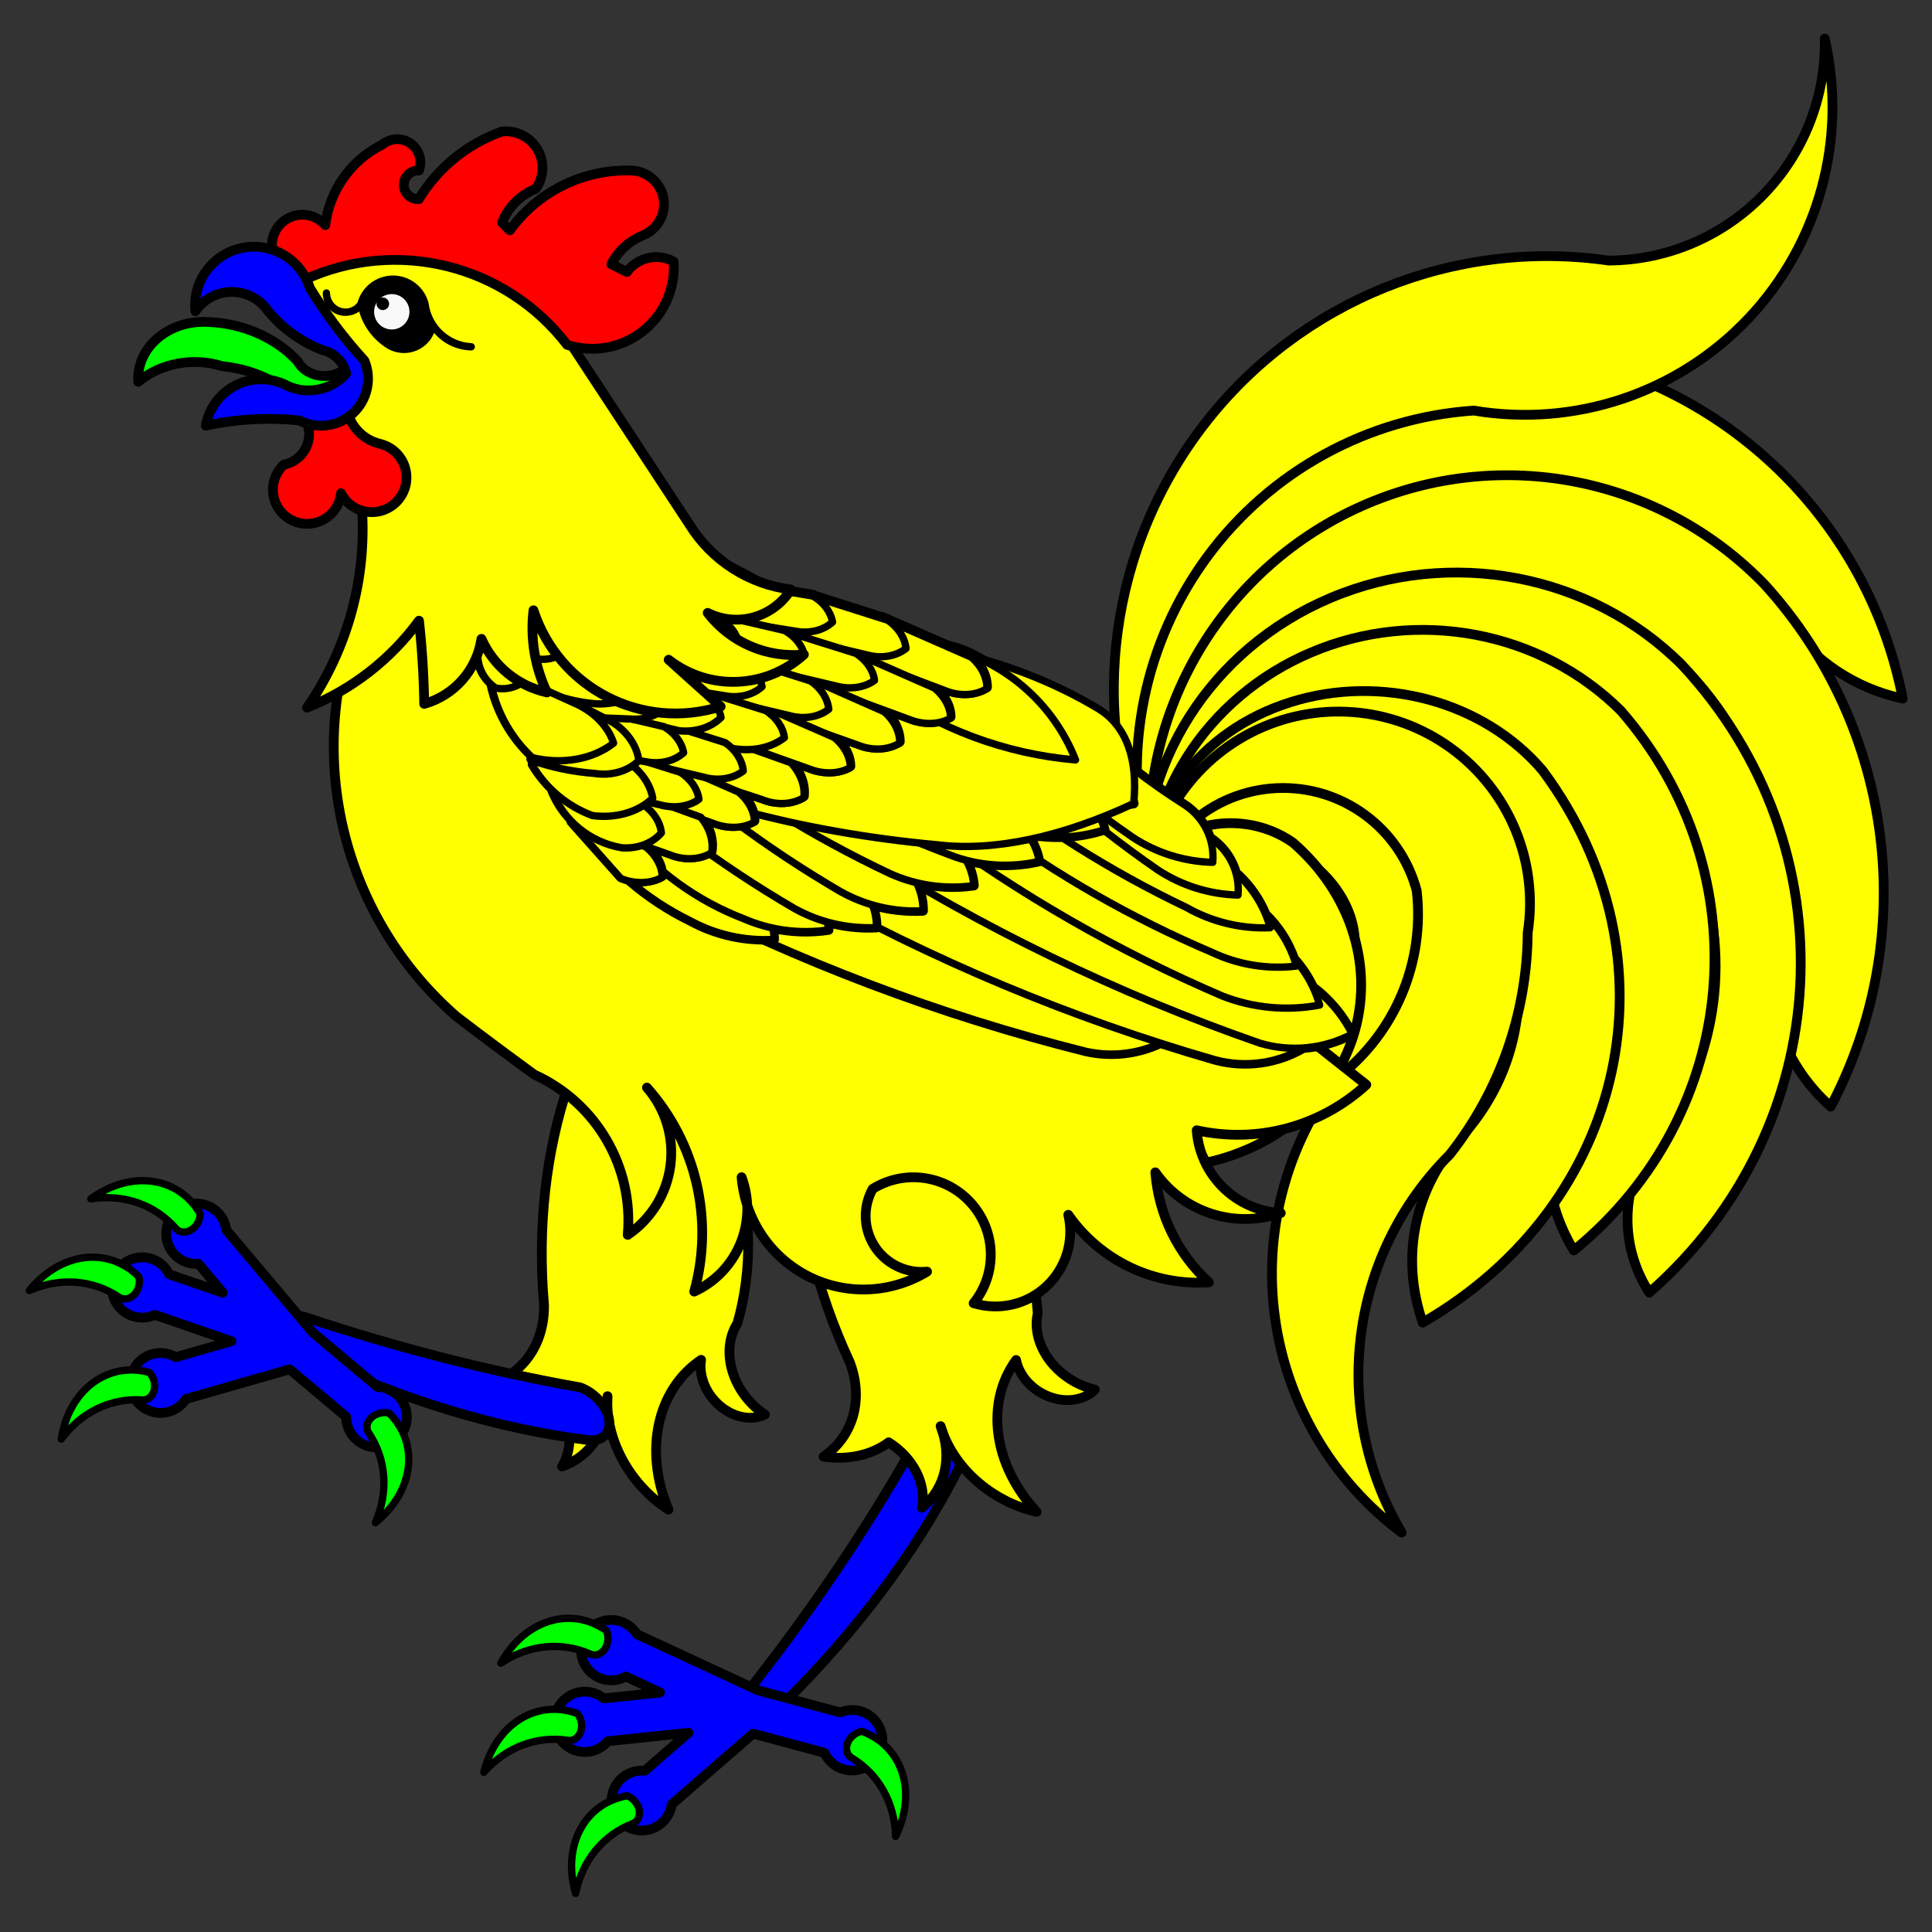 <?xml version="1.0" encoding="UTF-8" standalone="no"?>
<svg
   version="1.1"
   viewBox="33.75 60.75 297 297"
   width="297"
   height="297"
   id="svg3385"
   xmlns="http://www.w3.org/2000/svg"
   xmlns:svg="http://www.w3.org/2000/svg"
   xmlns:rdf="http://www.w3.org/1999/02/22-rdf-syntax-ns#"
   xmlns:cc="http://creativecommons.org/ns#"
   xmlns:dc="http://purl.org/dc/elements/1.1/">
  <rect x="33.75" y="60.75" width="297" height="297" fill="#333333" stroke="none"/>
  <defs
     id="defs2946" />
  <g
     id="Cock_(8)">
    <title
       id="title2948">Cock (8)</title>
    <g
       id="Cock_(8)_Art">
      <title
         id="title2950">Art</title>
      <g
         id="Group_113">
        <g
           id="Graphic_199"
           style="fill:#ffff00">
          <path
             d="M 210.484 191.202 C 202.58 172.841 205.207 151.643 217.354 135.768 C 229.502 119.892 249.276 111.814 269.064 114.643 C 297.667 118.281 320.717 139.845 326.25 168.142 C 318.945 166.584 312.511 162.294 308.264 156.149 C 293.943 137.102 268.888 129.599 246.456 137.641 C 224.024 145.683 209.442 167.395 210.484 191.202 Z"
             fill="#f3f3f3"
             id="path2952"
             style="fill:#ffff00" />
          <path
             d="M 210.484 191.202 C 202.58 172.841 205.207 151.643 217.354 135.768 C 229.502 119.892 249.276 111.814 269.064 114.643 C 297.667 118.281 320.717 139.845 326.25 168.142 C 318.945 166.584 312.511 162.294 308.264 156.149 C 293.943 137.102 268.888 129.599 246.456 137.641 C 224.024 145.683 209.442 167.395 210.484 191.202 Z"
             stroke="black"
             stroke-linecap="butt"
             stroke-linejoin="round"
             stroke-width="1.5"
             id="path2954"
             style="fill:#ffff00" />
        </g>
        <g
           id="Graphic_198"
           style="fill:#ffff00">
          <path
             d="M 210.028 192.125 C 200.889 170.017 204.315 144.706 219.002 125.823 C 233.688 106.941 257.377 97.39 281.054 100.806 C 290.006 100.756 298.563 97.114 304.805 90.698 C 311.048 84.283 314.455 75.63 314.26 66.68 C 317.776 82.069 313.383 98.198 302.549 109.68 C 291.716 121.161 275.869 126.482 260.301 123.865 C 244.007 124.969 229.024 133.189 219.339 146.339 C 209.653 159.489 206.248 176.236 210.028 192.125 Z"
             fill="#f3f3f3"
             id="path2957"
             style="fill:#ffff00" />
          <path
             d="M 210.028 192.125 C 200.889 170.017 204.315 144.706 219.002 125.823 C 233.688 106.941 257.377 97.39 281.054 100.806 C 290.006 100.756 298.563 97.114 304.805 90.698 C 311.048 84.283 314.455 75.63 314.26 66.68 C 317.776 82.069 313.383 98.198 302.549 109.68 C 291.716 121.161 275.869 126.482 260.301 123.865 C 244.007 124.969 229.024 133.189 219.339 146.339 C 209.653 159.489 206.248 176.236 210.028 192.125 Z"
             stroke="black"
             stroke-linecap="butt"
             stroke-linejoin="round"
             stroke-width="1.5"
             id="path2959"
             style="fill:#ffff00" />
        </g>
        <g
           id="Graphic_197"
           style="fill:#ffff00">
          <path
             d="M 210.488 192.127 C 209.116 169.129 222.212 147.711 243.307 138.45 C 264.402 129.189 289.033 134.046 305.033 150.621 C 324.959 172.571 329.015 204.646 315.18 230.866 C 308.146 224.62 304.689 215.279 305.961 205.959 C 309.048 188.619 302.442 170.973 288.728 159.922 C 275.012 148.871 256.366 146.169 240.079 152.874 C 223.791 159.578 212.45 174.623 210.488 192.127 Z"
             fill="#f3f3f3"
             id="path2962"
             style="fill:#ffff00" />
          <path
             d="M 210.488 192.127 C 209.116 169.129 222.212 147.711 243.307 138.45 C 264.402 129.189 289.033 134.046 305.033 150.621 C 324.959 172.571 329.015 204.646 315.18 230.866 C 308.146 224.62 304.689 215.279 305.961 205.959 C 309.048 188.619 302.442 170.973 288.728 159.922 C 275.012 148.871 256.366 146.169 240.079 152.874 C 223.791 159.578 212.45 174.623 210.488 192.127 Z"
             stroke="black"
             stroke-linecap="butt"
             stroke-linejoin="round"
             stroke-width="1.5"
             id="path2964"
             style="fill:#ffff00" />
        </g>
        <g
           id="Graphic_196"
           style="fill:#ffff00">
          <path
             d="M 209.648 197.714 C 208.445 178.413 219.882 160.435 238.31 152.661 C 256.738 144.888 278.255 148.966 292.231 162.88 C 318.494 190.905 316.289 234.043 287.293 259.461 C 283.38 253.401 282.868 245.867 285.928 239.371 C 296.397 227.587 300.051 211.561 295.67 196.651 C 291.288 181.742 279.45 169.918 264.113 165.134 C 239.975 161.104 216.535 175.126 209.648 197.714 Z"
             fill="#f3f3f3"
             id="path2967"
             style="fill:#ffff00" />
          <path
             d="M 209.648 197.714 C 208.445 178.413 219.882 160.435 238.31 152.661 C 256.738 144.888 278.255 148.966 292.231 162.88 C 318.494 190.905 316.289 234.043 287.293 259.461 C 283.38 253.401 282.868 245.867 285.928 239.371 C 296.397 227.587 300.051 211.561 295.67 196.651 C 291.288 181.742 279.45 169.918 264.113 165.134 C 239.975 161.104 216.535 175.126 209.648 197.714 Z"
             stroke="black"
             stroke-linecap="butt"
             stroke-linejoin="round"
             stroke-width="1.5"
             id="path2969"
             style="fill:#ffff00" />
        </g>
        <g
           id="Graphic_195"
           style="fill:#ffff00">
          <path
             d="M 210.095 200.813 C 209.012 183.79 219.08 167.918 235.326 161.04 C 251.572 154.161 270.556 157.733 282.9 169.989 C 304.648 194.921 301.426 231.987 275.686 252.978 C 270.707 244.793 270.298 234.771 274.593 226.255 C 279.623 217.158 280.439 206.465 276.839 196.806 C 273.24 187.147 265.56 179.419 255.687 175.522 C 246.123 172.441 235.653 173.446 226.934 178.283 C 218.214 183.12 212.083 191.324 210.095 200.813 Z"
             fill="#f3f3f3"
             id="path2972"
             style="fill:#ffff00" />
          <path
             d="M 210.095 200.813 C 209.012 183.79 219.08 167.918 235.326 161.04 C 251.572 154.161 270.556 157.733 282.9 169.989 C 304.648 194.921 301.426 231.987 275.686 252.978 C 270.707 244.793 270.298 234.771 274.593 226.255 C 279.623 217.158 280.439 206.465 276.839 196.806 C 273.24 187.147 265.56 179.419 255.687 175.522 C 246.123 172.441 235.653 173.446 226.934 178.283 C 218.214 183.12 212.083 191.324 210.095 200.813 Z"
             stroke="black"
             stroke-linecap="butt"
             stroke-linejoin="round"
             stroke-width="1.5"
             id="path2974"
             style="fill:#ffff00" />
        </g>
        <g
           id="Graphic_194"
           style="fill:#ffff00">
          <path
             d="M 210.093 198.331 C 209.204 185.123 218.154 173.092 232.141 168.695 C 246.128 164.298 261.864 168.568 270.905 179.214 C 292.209 207.945 283.97 245.845 252.459 264.072 C 248.962 253.948 251.21 243.225 258.452 235.48 C 265.641 227.487 268.589 217.022 266.569 206.659 C 264.55 196.297 257.751 186.999 247.845 181.053 C 240.257 177.639 231.327 177.644 223.846 181.068 C 216.366 184.492 211.248 190.916 210.093 198.331 Z"
             fill="#f3f3f3"
             id="path2977"
             style="fill:#ffff00" />
          <path
             d="M 210.093 198.331 C 209.204 185.123 218.154 173.092 232.141 168.695 C 246.128 164.298 261.864 168.568 270.905 179.214 C 292.209 207.945 283.97 245.845 252.459 264.072 C 248.962 253.948 251.21 243.225 258.452 235.48 C 265.641 227.487 268.589 217.022 266.569 206.659 C 264.55 196.297 257.751 186.999 247.845 181.053 C 240.257 177.639 231.327 177.644 223.846 181.068 C 216.366 184.492 211.248 190.916 210.093 198.331 Z"
             stroke="black"
             stroke-linecap="butt"
             stroke-linejoin="round"
             stroke-width="1.5"
             id="path2979"
             style="fill:#ffff00" />
        </g>
        <g
           id="Graphic_193"
           style="fill:#ffff00">
          <path
             d="M 210.063 195.535 C 209.462 188.85 214.699 182.716 222.964 180.422 C 231.229 178.128 240.579 180.214 245.998 185.561 C 254.194 193.518 257.151 203.794 253.971 213.267 C 250.79 222.741 241.847 230.294 229.858 233.633 C 228.246 227.388 230.669 221.183 236.318 217.087 C 240.512 213.716 242.552 209.056 241.936 204.253 C 241.321 199.451 238.106 194.952 233.085 191.863 C 229.398 189.381 224.51 188.341 219.948 189.068 C 215.387 189.796 211.708 192.202 210.063 195.535 Z"
             fill="#f3f3f3"
             id="path2982"
             style="fill:#ffff00" />
          <path
             d="M 210.063 195.535 C 209.462 188.85 214.699 182.716 222.964 180.422 C 231.229 178.128 240.579 180.214 245.998 185.561 C 254.194 193.518 257.151 203.794 253.971 213.267 C 250.79 222.741 241.847 230.294 229.858 233.633 C 228.246 227.388 230.669 221.183 236.318 217.087 C 240.512 213.716 242.552 209.056 241.936 204.253 C 241.321 199.451 238.106 194.952 233.085 191.863 C 229.398 189.381 224.51 188.341 219.948 189.068 C 215.387 189.796 211.708 192.202 210.063 195.535 Z"
             stroke="black"
             stroke-linecap="butt"
             stroke-linejoin="round"
             stroke-width="1.5"
             id="path2984"
             style="fill:#ffff00" />
        </g>
        <g
           id="Graphic_192"
           style="fill:#ffff00">
          <path
             d="M 208.214 198.192 C 209.143 193.554 212.762 189.723 217.744 188.104 C 222.726 186.485 228.338 187.316 232.525 190.292 C 241.198 197.844 244.852 208.8 242.093 218.979 C 239.333 229.158 230.586 236.988 219.189 239.479 C 216.143 234.679 215.991 228.867 218.782 223.981 C 222.889 222.074 225.762 218.509 226.695 214.162 C 227.628 209.815 226.534 205.089 223.682 201.147 C 222.087 198.423 219.325 196.462 216.259 195.876 C 213.194 195.29 210.2 196.152 208.214 198.192 Z"
             fill="#f3f3f3"
             id="path2987"
             style="fill:#ffff00" />
          <path
             d="M 208.214 198.192 C 209.143 193.554 212.762 189.723 217.744 188.104 C 222.726 186.485 228.338 187.316 232.525 190.292 C 241.198 197.844 244.852 208.8 242.093 218.979 C 239.333 229.158 230.586 236.988 219.189 239.479 C 216.143 234.679 215.991 228.867 218.782 223.981 C 222.889 222.074 225.762 218.509 226.695 214.162 C 227.628 209.815 226.534 205.089 223.682 201.147 C 222.087 198.423 219.325 196.462 216.259 195.876 C 213.194 195.29 210.2 196.152 208.214 198.192 Z"
             stroke="black"
             stroke-linecap="butt"
             stroke-linejoin="round"
             stroke-width="1.5"
             id="path2989"
             style="fill:#ffff00" />
        </g>
        <g
           id="Graphic_191"
           style="fill:#ffff00">
          <path
             d="M 210.027 199.505 C 210.062 188.449 216.285 178.343 226.142 173.335 C 235.998 168.327 247.829 169.259 256.78 175.748 C 265.731 182.238 270.295 193.193 268.599 204.118 C 268.51 216.511 264.289 228.52 256.606 238.244 C 241.158 253.654 238.12 277.575 249.226 296.357 C 238.583 288.391 231.571 276.497 229.752 263.328 C 227.934 250.159 231.461 236.81 239.547 226.258 C 248.252 219.464 252.794 208.629 251.533 197.658 C 248.952 188.014 240.011 181.462 230.038 181.906 C 220.064 182.35 211.741 189.67 210.027 199.505 Z"
             fill="#f3f3f3"
             id="path2992"
             style="fill:#ffff00" />
          <path
             d="M 210.027 199.505 C 210.062 188.449 216.285 178.343 226.142 173.335 C 235.998 168.327 247.829 169.259 256.78 175.748 C 265.731 182.238 270.295 193.193 268.599 204.118 C 268.51 216.511 264.289 228.52 256.606 238.244 C 241.158 253.654 238.12 277.575 249.226 296.357 C 238.583 288.391 231.571 276.497 229.752 263.328 C 227.934 250.159 231.461 236.81 239.547 226.258 C 248.252 219.464 252.794 208.629 251.533 197.658 C 248.952 188.014 240.011 181.462 230.038 181.906 C 220.064 182.35 211.741 189.67 210.027 199.505 Z"
             stroke="black"
             stroke-linecap="butt"
             stroke-linejoin="round"
             stroke-width="1.5"
             id="path2994"
             style="fill:#ffff00" />
        </g>
        <g
           id="Graphic_184"
           style="fill:#ffff00">
          <path
             d="M 137.764 200.445 C 122.649 215.37 115.308 237.311 117.383 261.356 C 117.472 267.421 114.038 272.236 108.625 273.635 C 111.982 275.44 115.633 275.925 118.791 274.985 C 121.53 278.507 122.081 283.029 120.156 286.18 C 124.552 284.649 127.244 280.487 127.142 275.378 C 126.733 281.944 130.481 288.921 136.51 292.817 C 132.699 283.764 134.746 274.367 141.526 269.793 C 141.13 272.245 142.25 275.011 144.381 276.837 C 146.511 278.664 149.246 279.204 151.347 278.213 C 148.969 276.652 147.149 274.233 146.34 271.558 C 145.531 268.883 145.809 266.203 147.105 264.187 C 149.454 256.012 149.312 246.816 146.695 237.686 C 145.776 230.332 149.458 224.139 155.849 222.29 Z"
             fill="#f3f3f3"
             id="path3027"
             style="fill:#ffff00" />
          <path
             d="M 137.764 200.445 C 122.649 215.37 115.308 237.311 117.383 261.356 C 117.472 267.421 114.038 272.236 108.625 273.635 C 111.982 275.44 115.633 275.925 118.791 274.985 C 121.53 278.507 122.081 283.029 120.156 286.18 C 124.552 284.649 127.244 280.487 127.142 275.378 C 126.733 281.944 130.481 288.921 136.51 292.817 C 132.699 283.764 134.746 274.367 141.526 269.793 C 141.13 272.245 142.25 275.011 144.381 276.837 C 146.511 278.664 149.246 279.204 151.347 278.213 C 148.969 276.652 147.149 274.233 146.34 271.558 C 145.531 268.883 145.809 266.203 147.105 264.187 C 149.454 256.012 149.312 246.816 146.695 237.686 C 145.776 230.332 149.458 224.139 155.849 222.29 Z"
             stroke="black"
             stroke-linecap="round"
             stroke-linejoin="round"
             stroke-width="1.5"
             id="path3029"
             style="fill:#ffff00" />
        </g>
        <g
           id="legged"
           style="fill:#0000ff">
          <g
             id="Graphic_190"
             style="fill:#0000ff">
            <path
               d="M 122.94 274.031 C 108.995 271.566 94.803 267.936 80.53 263.184 C 79.294 262.859 78.243 263.188 77.802 264.038 C 77.36 264.889 77.6 266.122 78.424 267.24 C 79.248 268.359 80.522 269.18 81.732 269.373 C 95.954 276.074 110.359 280.405 124.137 282.123 C 126.303 282.413 127.697 281.098 127.394 279.048 C 127.091 276.999 125.185 274.852 122.94 274.031 Z"
               fill="#ccc"
               id="path2997"
               style="fill:#0000ff" />
            <path
               d="M 122.94 274.031 C 108.995 271.566 94.803 267.936 80.53 263.184 C 79.294 262.859 78.243 263.188 77.802 264.038 C 77.36 264.889 77.6 266.122 78.424 267.24 C 79.248 268.359 80.522 269.18 81.732 269.373 C 95.954 276.074 110.359 280.405 124.137 282.123 C 126.303 282.413 127.697 281.098 127.394 279.048 C 127.091 276.999 125.185 274.852 122.94 274.031 Z"
               stroke="black"
               stroke-linecap="round"
               stroke-linejoin="round"
               stroke-width="1.5"
               id="path2999"
               style="fill:#0000ff" />
          </g>
          <g
             id="Graphic_189"
             style="fill:#0000ff">
            <path
               d="M 78.279 271.249 L 86.969 278.555 C 86.957 280.672 88.371 282.531 90.414 283.086 C 92.456 283.64 94.616 282.751 95.676 280.919 C 96.49 279.508 96.504 277.773 95.712 276.349 C 94.92 274.925 93.439 274.022 91.811 273.969 L 81.808 265.574 L 68.541 249.837 C 68.298 247.858 66.818 246.256 64.864 245.858 C 62.911 245.461 60.922 246.357 59.926 248.083 C 59.067 249.566 59.096 251.403 60.003 252.857 C 60.909 254.312 62.544 255.148 64.254 255.03 L 67.982 259.472 L 59.763 256.642 C 59.013 255.101 57.474 254.1 55.761 254.039 C 54.049 253.978 52.442 254.867 51.584 256.35 C 50.571 258.101 50.81 260.306 52.175 261.799 C 53.539 263.292 55.714 263.727 57.548 262.875 L 69.325 266.932 L 60.771 269.384 C 59.706 268.752 58.432 268.573 57.233 268.887 C 56.035 269.201 55.012 269.982 54.393 271.055 C 53.168 273.242 53.904 276.007 56.054 277.295 C 58.204 278.584 60.99 277.929 62.341 275.817 Z"
               fill="#ccc"
               id="path3002"
               style="fill:#0000ff" />
            <path
               d="M 78.279 271.249 L 86.969 278.555 C 86.957 280.672 88.371 282.531 90.414 283.086 C 92.456 283.64 94.616 282.751 95.676 280.919 C 96.49 279.508 96.504 277.773 95.712 276.349 C 94.92 274.925 93.439 274.022 91.811 273.969 L 81.808 265.574 L 68.541 249.837 C 68.298 247.858 66.818 246.256 64.864 245.858 C 62.911 245.461 60.922 246.357 59.926 248.083 C 59.067 249.566 59.096 251.403 60.003 252.857 C 60.909 254.312 62.544 255.148 64.254 255.03 L 67.982 259.472 L 59.763 256.642 C 59.013 255.101 57.474 254.1 55.761 254.039 C 54.049 253.978 52.442 254.867 51.584 256.35 C 50.571 258.101 50.81 260.306 52.175 261.799 C 53.539 263.292 55.714 263.727 57.548 262.875 L 69.325 266.932 L 60.771 269.384 C 59.706 268.752 58.432 268.573 57.233 268.887 C 56.035 269.201 55.012 269.982 54.393 271.055 C 53.168 273.242 53.904 276.007 56.054 277.295 C 58.204 278.584 60.99 277.929 62.341 275.817 Z"
               stroke="black"
               stroke-linecap="round"
               stroke-linejoin="round"
               stroke-width="1.5"
               id="path3004"
               style="fill:#0000ff" />
          </g>
          <g
             id="Graphic_183"
             style="fill:#0000ff">
            <path
               d="M 172.891 285.267 C 165.804 297.528 157.54 309.623 148.192 321.41 C 147.464 322.46 147.414 323.56 148.062 324.266 C 148.71 324.972 149.95 325.168 151.284 324.776 C 152.617 324.384 153.824 323.468 154.419 322.397 C 165.58 311.325 174.577 299.269 180.903 286.91 C 181.917 284.974 181.158 283.215 179.128 282.798 C 177.099 282.382 174.43 283.439 172.891 285.267 Z"
               fill="#ccc"
               id="path3032"
               style="fill:#0000ff" />
            <path
               d="M 172.891 285.267 C 165.804 297.528 157.54 309.623 148.192 321.41 C 147.464 322.46 147.414 323.56 148.062 324.266 C 148.71 324.972 149.95 325.168 151.284 324.776 C 152.617 324.384 153.824 323.468 154.419 322.397 C 165.58 311.325 174.577 299.269 180.903 286.91 C 181.917 284.974 181.158 283.215 179.128 282.798 C 177.099 282.382 174.43 283.439 172.891 285.267 Z"
               stroke="black"
               stroke-linecap="round"
               stroke-linejoin="round"
               stroke-width="1.5"
               id="path3034"
               style="fill:#0000ff" />
          </g>
          <g
             id="Graphic_182"
             style="fill:#0000ff">
            <path
               d="M 149.523 327.253 L 160.487 330.202 C 161.371 332.125 163.438 333.213 165.524 332.852 C 167.609 332.491 169.191 330.772 169.377 328.664 C 169.519 327.041 168.798 325.463 167.479 324.507 C 166.159 323.551 164.435 323.359 162.937 323.999 L 150.323 320.618 L 131.648 311.962 C 130.592 310.271 128.574 309.445 126.635 309.91 C 124.697 310.375 123.273 312.028 123.1 314.014 C 122.948 315.721 123.751 317.373 125.187 318.308 C 126.623 319.243 128.458 319.31 129.958 318.481 L 135.215 320.931 L 126.569 321.839 C 125.238 320.76 123.42 320.503 121.842 321.171 C 120.264 321.84 119.184 323.324 119.033 325.031 C 118.855 327.046 120.003 328.944 121.871 329.72 C 123.739 330.496 125.894 329.972 127.196 328.424 L 139.584 327.125 L 132.868 332.961 C 131.635 332.839 130.405 333.215 129.451 334.006 C 128.498 334.797 127.901 335.937 127.793 337.171 C 127.607 339.671 129.443 341.866 131.936 342.125 C 134.43 342.384 136.677 340.614 137.009 338.129 Z"
               fill="#ccc"
               id="path3037"
               style="fill:#0000ff" />
            <path
               d="M 149.523 327.253 L 160.487 330.202 C 161.371 332.125 163.438 333.213 165.524 332.852 C 167.609 332.491 169.191 330.772 169.377 328.664 C 169.519 327.041 168.798 325.463 167.479 324.507 C 166.159 323.551 164.435 323.359 162.937 323.999 L 150.323 320.618 L 131.648 311.962 C 130.592 310.271 128.574 309.445 126.635 309.91 C 124.697 310.375 123.273 312.028 123.1 314.014 C 122.948 315.721 123.751 317.373 125.187 318.308 C 126.623 319.243 128.458 319.31 129.958 318.481 L 135.215 320.931 L 126.569 321.839 C 125.238 320.76 123.42 320.503 121.842 321.171 C 120.264 321.84 119.184 323.324 119.033 325.031 C 118.855 327.046 120.003 328.944 121.871 329.72 C 123.739 330.496 125.894 329.972 127.196 328.424 L 139.584 327.125 L 132.868 332.961 C 131.635 332.839 130.405 333.215 129.451 334.006 C 128.498 334.797 127.901 335.937 127.793 337.171 C 127.607 339.671 129.443 341.866 131.936 342.125 C 134.43 342.384 136.677 340.614 137.009 338.129 Z"
               stroke="black"
               stroke-linecap="round"
               stroke-linejoin="round"
               stroke-width="1.5"
               id="path3039"
               style="fill:#0000ff" />
          </g>
        </g>
        <g
           id="armed"
           style="fill:#00ff00">
          <g
             id="Graphic_188"
             style="fill:#00ff00">
            <path
               d="M 64.518 247.343 C 61.181 241.57 53.841 240.566 47.705 245.044 C 52.827 244.274 57.589 245.944 60.807 249.64 C 61.382 250.256 62.317 250.324 63.146 249.81 C 63.976 249.297 64.524 248.311 64.518 247.343 Z"
               fill="#e1e1e1"
               id="path3007"
               style="fill:#00ff00" />
            <path
               d="M 64.518 247.343 C 61.181 241.57 53.841 240.566 47.705 245.044 C 52.827 244.274 57.589 245.944 60.807 249.64 C 61.382 250.256 62.317 250.324 63.146 249.81 C 63.976 249.297 64.524 248.311 64.518 247.343 Z"
               stroke="black"
               stroke-linecap="round"
               stroke-linejoin="round"
               stroke-width="1.125"
               id="path3009"
               style="fill:#00ff00" />
          </g>
          <g
             id="Graphic_187"
             style="fill:#00ff00">
            <path
               d="M 55.085 257.015 C 50.368 252.302 43.018 253.233 38.25 259.146 C 42.998 257.076 48.03 257.457 52.095 260.194 C 52.81 260.64 53.73 260.464 54.399 259.753 C 55.067 259.042 55.341 257.949 55.085 257.015 Z"
               fill="#e1e1e1"
               id="path3012"
               style="fill:#00ff00" />
            <path
               d="M 55.085 257.015 C 50.368 252.302 43.018 253.233 38.25 259.146 C 42.998 257.076 48.03 257.457 52.095 260.194 C 52.81 260.64 53.73 260.464 54.399 259.753 C 55.067 259.042 55.341 257.949 55.085 257.015 Z"
               stroke="black"
               stroke-linecap="round"
               stroke-linejoin="round"
               stroke-width="1.125"
               id="path3014"
               style="fill:#00ff00" />
          </g>
          <g
             id="Graphic_186"
             style="fill:#00ff00">
            <path
               d="M 56.678 271.719 C 50.236 269.996 44.336 274.477 43.164 281.982 C 46.241 277.815 50.789 275.63 55.678 275.967 C 56.52 275.996 57.229 275.383 57.452 274.433 C 57.676 273.484 57.366 272.399 56.678 271.719 Z"
               fill="#e1e1e1"
               id="path3017"
               style="fill:#00ff00" />
            <path
               d="M 56.678 271.719 C 50.236 269.996 44.336 274.477 43.164 281.982 C 46.241 277.815 50.789 275.63 55.678 275.967 C 56.52 275.996 57.229 275.383 57.452 274.433 C 57.676 273.484 57.366 272.399 56.678 271.719 Z"
               stroke="black"
               stroke-linecap="round"
               stroke-linejoin="round"
               stroke-width="1.125"
               id="path3019"
               style="fill:#00ff00" />
          </g>
          <g
             id="Graphic_185"
             style="fill:#00ff00">
            <path
               d="M 93.583 277.996 C 98.295 282.713 97.365 290.064 91.452 294.831 C 93.522 290.083 93.141 285.051 90.404 280.986 C 89.958 280.271 90.134 279.351 90.845 278.683 C 91.555 278.014 92.649 277.74 93.583 277.996 Z"
               fill="#e1e1e1"
               id="path3022"
               style="fill:#00ff00" />
            <path
               d="M 93.583 277.996 C 98.295 282.713 97.365 290.064 91.452 294.831 C 93.522 290.083 93.141 285.051 90.404 280.986 C 89.958 280.271 90.134 279.351 90.845 278.683 C 91.555 278.014 92.649 277.74 93.583 277.996 Z"
               stroke="black"
               stroke-linecap="round"
               stroke-linejoin="round"
               stroke-width="1.125"
               id="path3024"
               style="fill:#00ff00" />
          </g>
          <g
             id="Graphic_181"
             style="fill:#00ff00">
            <path
               d="M 126.949 311.402 C 121.485 307.58 114.408 309.773 110.74 316.424 C 115.056 313.561 120.077 313.063 124.556 315.052 C 125.338 315.367 126.213 315.034 126.748 314.218 C 127.283 313.402 127.363 312.277 126.949 311.402 Z"
               fill="#e1e1e1"
               id="path3042"
               style="fill:#00ff00" />
            <path
               d="M 126.949 311.402 C 121.485 307.58 114.408 309.773 110.74 316.424 C 115.056 313.561 120.077 313.063 124.556 315.052 C 125.338 315.367 126.213 315.034 126.748 314.218 C 127.283 313.402 127.363 312.277 126.949 311.402 Z"
               stroke="black"
               stroke-linecap="round"
               stroke-linejoin="round"
               stroke-width="1.125"
               id="path3044"
               style="fill:#00ff00" />
          </g>
          <g
             id="Graphic_180"
             style="fill:#00ff00">
            <path
               d="M 122.487 324.154 C 116.22 321.877 109.952 325.826 108.13 333.2 C 111.558 329.318 116.28 327.537 121.12 328.299 C 121.957 328.401 122.717 327.853 123.022 326.926 C 123.328 326 123.114 324.892 122.487 324.154 Z"
               fill="#e1e1e1"
               id="path3047"
               style="fill:#00ff00" />
            <path
               d="M 122.487 324.154 C 116.22 321.877 109.952 325.826 108.13 333.2 C 111.558 329.318 116.28 327.537 121.12 328.299 C 121.957 328.401 122.717 327.853 123.022 326.926 C 123.328 326 123.114 324.892 122.487 324.154 Z"
               stroke="black"
               stroke-linecap="round"
               stroke-linejoin="round"
               stroke-width="1.125"
               id="path3049"
               style="fill:#00ff00" />
          </g>
          <g
             id="Graphic_179"
             style="fill:#00ff00">
            <path
               d="M 130.145 336.808 C 123.579 337.968 120.125 344.523 122.234 351.82 C 123.262 346.744 126.46 342.841 131.034 341.08 C 131.809 340.75 132.193 339.896 131.994 338.94 C 131.795 337.985 131.057 337.133 130.145 336.808 Z"
               fill="#e1e1e1"
               id="path3052"
               style="fill:#00ff00" />
            <path
               d="M 130.145 336.808 C 123.579 337.968 120.125 344.523 122.234 351.82 C 123.262 346.744 126.46 342.841 131.034 341.08 C 131.809 340.75 132.193 339.896 131.994 338.94 C 131.795 337.985 131.057 337.133 130.145 336.808 Z"
               stroke="black"
               stroke-linecap="round"
               stroke-linejoin="round"
               stroke-width="1.125"
               id="path3054"
               style="fill:#00ff00" />
          </g>
          <g
             id="Graphic_178"
             style="fill:#00ff00">
            <path
               d="M 166.245 326.9 C 172.509 329.183 174.773 336.238 171.429 343.058 C 171.298 337.88 168.826 333.481 164.627 330.953 C 163.921 330.494 163.692 329.585 164.053 328.679 C 164.415 327.773 165.29 327.062 166.245 326.9 Z"
               fill="#e1e1e1"
               id="path3057"
               style="fill:#00ff00" />
            <path
               d="M 166.245 326.9 C 172.509 329.183 174.773 336.238 171.429 343.058 C 171.298 337.88 168.826 333.481 164.627 330.953 C 163.921 330.494 163.692 329.585 164.053 328.679 C 164.415 327.773 165.29 327.062 166.245 326.9 Z"
               stroke="black"
               stroke-linecap="round"
               stroke-linejoin="round"
               stroke-width="1.125"
               id="path3059"
               style="fill:#00ff00" />
          </g>
        </g>
        <g
           id="Graphic_177"
           style="fill:#ffff00">
          <path
             d="M 162.699 205.94 C 153.6 225.135 154.206 248.264 164.38 270.149 C 166.538 275.818 164.958 281.517 160.35 284.683 C 164.122 285.231 167.718 284.438 170.365 282.474 C 174.143 284.847 176.207 288.908 175.476 292.528 C 179.083 289.586 180.189 284.754 178.346 279.988 C 180.208 286.298 186.116 291.572 193.114 293.171 C 186.436 285.967 185.146 276.437 189.953 269.82 C 190.419 272.26 192.418 274.475 195.044 275.463 C 197.671 276.451 200.425 276.023 202.061 274.373 C 199.293 273.72 196.755 272.069 195.08 269.832 C 193.405 267.595 192.75 264.981 193.278 262.643 C 192.689 254.158 189.41 245.566 183.828 237.881 C 180.45 231.285 181.792 224.206 187.164 220.283 Z"
             fill="#f3f3f3"
             id="path3062"
             style="fill:#ffff00" />
          <path
             d="M 162.699 205.94 C 153.6 225.135 154.206 248.264 164.38 270.149 C 166.538 275.818 164.958 281.517 160.35 284.683 C 164.122 285.231 167.718 284.438 170.365 282.474 C 174.143 284.847 176.207 288.908 175.476 292.528 C 179.083 289.586 180.189 284.754 178.346 279.988 C 180.208 286.298 186.116 291.572 193.114 293.171 C 186.436 285.967 185.146 276.437 189.953 269.82 C 190.419 272.26 192.418 274.475 195.044 275.463 C 197.671 276.451 200.425 276.023 202.061 274.373 C 199.293 273.72 196.755 272.069 195.08 269.832 C 193.405 267.595 192.75 264.981 193.278 262.643 C 192.689 254.158 189.41 245.566 183.828 237.881 C 180.45 231.285 181.792 224.206 187.164 220.283 Z"
             stroke="black"
             stroke-linecap="round"
             stroke-linejoin="round"
             stroke-width="1.5"
             id="path3064"
             style="fill:#ffff00" />
        </g>
        <g
           id="Graphic_176"
           style="fill:#ffff00">
          <path
             d="M 88.919 155.291 C 80.343 176.97 86.355 201.7 103.927 217.022 C 107.879 220.043 111.866 223.017 115.887 225.945 C 125.42 230.275 131.178 240.156 130.246 250.585 C 133.857 248.134 136.246 244.254 136.811 239.926 C 137.376 235.598 136.062 231.235 133.202 227.938 C 140.793 236.482 143.531 248.294 140.471 259.306 C 147.121 256.246 150.295 248.583 147.755 241.718 C 148.284 248.217 152.145 253.977 157.956 256.936 C 163.766 259.895 170.696 259.629 176.263 256.234 C 173.083 256.547 169.992 255.071 168.238 252.401 C 166.483 249.731 166.354 246.308 167.903 243.514 C 172.831 240.46 179.243 241.406 183.08 245.752 C 186.917 250.098 187.061 256.577 183.421 261.089 C 187.35 262.287 191.619 261.298 194.621 258.494 C 197.623 255.691 198.902 251.499 197.975 247.497 C 202.86 254.51 211.061 258.45 219.588 257.881 C 214.793 253.495 211.849 247.447 211.354 240.967 C 215.667 247.12 223.534 249.673 230.638 247.225 C 223.741 246.845 218.203 241.395 217.714 234.505 C 227.027 236.569 236.762 233.955 243.788 227.502 L 188.959 184.131 C 176.088 166.738 158.824 153.08 138.936 144.555 C 121.586 138.229 102.145 142.402 88.919 155.291 Z"
             fill="#f3f3f3"
             id="path3067"
             style="fill:#ffff00" />
          <path
             d="M 88.919 155.291 C 80.343 176.97 86.355 201.7 103.927 217.022 C 107.879 220.043 111.866 223.017 115.887 225.945 C 125.42 230.275 131.178 240.156 130.246 250.585 C 133.857 248.134 136.246 244.254 136.811 239.926 C 137.376 235.598 136.062 231.235 133.202 227.938 C 140.793 236.482 143.531 248.294 140.471 259.306 C 147.121 256.246 150.295 248.583 147.755 241.718 C 148.284 248.217 152.145 253.977 157.956 256.936 C 163.766 259.895 170.696 259.629 176.263 256.234 C 173.083 256.547 169.992 255.071 168.238 252.401 C 166.483 249.731 166.354 246.308 167.903 243.514 C 172.831 240.46 179.243 241.406 183.08 245.752 C 186.917 250.098 187.061 256.577 183.421 261.089 C 187.35 262.287 191.619 261.298 194.621 258.494 C 197.623 255.691 198.902 251.499 197.975 247.497 C 202.86 254.51 211.061 258.45 219.588 257.881 C 214.793 253.495 211.849 247.447 211.354 240.967 C 215.667 247.12 223.534 249.673 230.638 247.225 C 223.741 246.845 218.203 241.395 217.714 234.505 C 227.027 236.569 236.762 233.955 243.788 227.502 L 188.959 184.131 C 176.088 166.738 158.824 153.08 138.936 144.555 C 121.586 138.229 102.145 142.402 88.919 155.291 Z"
             stroke="black"
             stroke-linecap="round"
             stroke-linejoin="round"
             stroke-width="1.5"
             id="path3069"
             style="fill:#ffff00" />
        </g>
        <g
           id="Graphic_175"
           style="fill:#ffff00">
          <path
             d="M 215.742 184.409 C 217.622 185.594 219.032 187.396 219.73 189.505 C 221.73 190.801 223.176 192.795 223.786 195.099 L 224.095 195.242 C 225.916 196.947 227.352 199.021 228.309 201.325 C 230.281 203.226 231.781 205.563 232.688 208.147 C 233.868 209.444 234.846 210.91 235.591 212.497 C 238.13 214.402 240.192 216.872 241.614 219.711 C 239.288 220.942 236.731 221.671 234.106 221.852 C 230.027 224.231 225.17 224.89 220.605 223.684 C 217.77 222.866 214.948 222.007 212.139 221.106 C 208.553 222.789 204.507 223.227 200.643 222.35 C 178.188 216.725 156.462 208.508 135.904 197.865 L 142.447 190.779 C 147.217 192.898 152.032 194.911 156.891 196.817 L 163.547 190.093 C 164.104 190.363 164.662 190.632 165.221 190.9 L 172.292 184.492 C 173.97 185.426 175.656 186.345 177.35 187.251 L 184.353 181.258 C 186.272 182.559 188.207 183.835 190.157 185.088 L 190.391 184.975 C 188.034 183.274 185.721 181.512 183.456 179.69 L 190.278 176.999 C 187.119 173.98 184.074 170.845 181.149 167.599 L 182.596 168.232 C 180.778 166.385 179.001 164.497 177.267 162.571 L 200.877 172.883 C 205.454 177.19 210.431 181.049 215.742 184.409 Z"
             fill="#f3f3f3"
             id="path3072"
             style="fill:#ffff00" />
          <path
             d="M 215.742 184.409 C 217.622 185.594 219.032 187.396 219.73 189.505 C 221.73 190.801 223.176 192.795 223.786 195.099 L 224.095 195.242 C 225.916 196.947 227.352 199.021 228.309 201.325 C 230.281 203.226 231.781 205.563 232.688 208.147 C 233.868 209.444 234.846 210.91 235.591 212.497 C 238.13 214.402 240.192 216.872 241.614 219.711 C 239.288 220.942 236.731 221.671 234.106 221.852 C 230.027 224.231 225.17 224.89 220.605 223.684 C 217.77 222.866 214.948 222.007 212.139 221.106 C 208.553 222.789 204.507 223.227 200.643 222.35 C 178.188 216.725 156.462 208.508 135.904 197.865 L 142.447 190.779 C 147.217 192.898 152.032 194.911 156.891 196.817 L 163.547 190.093 C 164.104 190.363 164.662 190.632 165.221 190.9 L 172.292 184.492 C 173.97 185.426 175.656 186.345 177.35 187.251 L 184.353 181.258 C 186.272 182.559 188.207 183.835 190.157 185.088 L 190.391 184.975 C 188.034 183.274 185.721 181.512 183.456 179.69 L 190.278 176.999 C 187.119 173.98 184.074 170.845 181.149 167.599 L 182.596 168.232 C 180.778 166.385 179.001 164.497 177.267 162.571 L 200.877 172.883 C 205.454 177.19 210.431 181.049 215.742 184.409 Z"
             stroke="black"
             stroke-linecap="round"
             stroke-linejoin="round"
             stroke-width="1.5"
             id="path3074"
             style="fill:#ffff00" />
        </g>
        <g
           id="Graphic_174"
           style="fill:#ffff00">
          <path
             d="M 206.466 212.196 C 209.822 213.897 212.644 216.49 214.623 219.691 C 210.538 222.486 205.472 223.451 200.645 222.355 C 178.188 216.728 156.462 208.509 135.903 197.863 L 142.442 190.774 C 163.052 199.938 184.491 207.111 206.466 212.196 Z"
             fill="#f3f3f3"
             id="path3077"
             style="fill:#ffff00" />
          <path
             d="M 206.466 212.196 C 209.822 213.897 212.644 216.49 214.623 219.691 C 210.538 222.486 205.472 223.451 200.645 222.355 C 178.188 216.728 156.462 208.509 135.903 197.863 L 142.442 190.774 C 163.052 199.938 184.491 207.111 206.466 212.196 Z"
             stroke="black"
             stroke-linecap="round"
             stroke-linejoin="round"
             stroke-width="1.125"
             id="path3079"
             style="fill:#ffff00" />
        </g>
        <g
           id="Graphic_173"
           style="fill:#ffff00">
          <path
             d="M 226.78 213.735 C 230.075 215.552 232.805 218.242 234.671 221.51 C 230.491 224.16 225.395 224.948 220.609 223.684 C 198.362 217.277 176.936 208.305 156.761 196.949 L 163.543 190.092 C 183.821 199.969 204.996 207.886 226.78 213.735 Z"
             fill="#f3f3f3"
             id="path3082"
             style="fill:#ffff00" />
          <path
             d="M 226.78 213.735 C 230.075 215.552 232.805 218.242 234.671 221.51 C 230.491 224.16 225.395 224.948 220.609 223.684 C 198.362 217.277 176.936 208.305 156.761 196.949 L 163.543 190.092 C 183.821 199.969 204.996 207.886 226.78 213.735 Z"
             stroke="black"
             stroke-linecap="round"
             stroke-linejoin="round"
             stroke-width="1.125"
             id="path3084"
             style="fill:#ffff00" />
        </g>
        <g
           id="Graphic_172"
           style="fill:#ffff00">
          <path
             d="M 234.156 211.514 C 237.347 213.507 239.928 216.341 241.615 219.704 C 237.262 222.013 232.178 222.523 227.454 221.123 C 205.586 213.522 184.676 203.404 165.145 190.973 L 172.287 184.493 C 192.002 195.45 212.719 204.498 234.156 211.514 Z"
             fill="#f3f3f3"
             id="path3087"
             style="fill:#ffff00" />
          <path
             d="M 234.156 211.514 C 237.347 213.507 239.928 216.341 241.615 219.704 C 237.262 222.013 232.178 222.523 227.454 221.123 C 205.586 213.522 184.676 203.404 165.145 190.973 L 172.287 184.493 C 192.002 195.45 212.719 204.498 234.156 211.514 Z"
             stroke="black"
             stroke-linecap="round"
             stroke-linejoin="round"
             stroke-width="1.125"
             id="path3089"
             style="fill:#ffff00" />
        </g>
        <g
           id="Graphic_171"
           style="fill:#ffff00">
          <path
             d="M 231.684 207.134 C 234.041 209.337 235.744 212.147 236.609 215.254 C 231.588 216.204 226.402 215.721 221.643 213.86 C 205.653 207.002 190.514 198.307 176.533 187.952 L 184.349 181.258 C 199.267 191.371 215.117 200.036 231.684 207.134 Z"
             fill="#f3f3f3"
             id="path3092"
             style="fill:#ffff00" />
          <path
             d="M 231.684 207.134 C 234.041 209.337 235.744 212.147 236.609 215.254 C 231.588 216.204 226.402 215.721 221.643 213.86 C 205.653 207.002 190.514 198.307 176.533 187.952 L 184.349 181.258 C 199.267 191.371 215.117 200.036 231.684 207.134 Z"
             stroke="black"
             stroke-linecap="round"
             stroke-linejoin="round"
             stroke-width="1.125"
             id="path3094"
             style="fill:#ffff00" />
        </g>
        <g
           id="Graphic_170"
           style="fill:#ffff00">
          <path
             d="M 228.112 201.136 C 230.469 203.341 232.172 206.153 233.035 209.263 C 228.606 209.793 224.118 209.065 220.083 207.164 C 207.818 201.939 196.202 195.306 185.469 187.398 L 195.965 182.239 C 206.055 189.547 216.819 195.875 228.112 201.136 Z"
             fill="#f3f3f3"
             id="path3097"
             style="fill:#ffff00" />
          <path
             d="M 228.112 201.136 C 230.469 203.341 232.172 206.153 233.035 209.263 C 228.606 209.793 224.118 209.065 220.083 207.164 C 207.818 201.939 196.202 195.306 185.469 187.398 L 195.965 182.239 C 206.055 189.547 216.819 195.875 228.112 201.136 Z"
             stroke="black"
             stroke-linecap="round"
             stroke-linejoin="round"
             stroke-width="1.125"
             id="path3099"
             style="fill:#ffff00" />
        </g>
        <g
           id="Graphic_169"
           style="fill:#ffff00">
          <path
             d="M 224.092 195.239 C 226.449 197.444 228.152 200.256 229.014 203.366 C 224.526 203.559 220.074 202.484 216.168 200.265 C 204.506 194.698 193.529 187.794 183.461 179.692 L 191.945 176.342 C 202.035 183.651 212.799 189.978 224.092 195.239 Z"
             fill="#f3f3f3"
             id="path3102"
             style="fill:#ffff00" />
          <path
             d="M 224.092 195.239 C 226.449 197.444 228.152 200.256 229.014 203.366 C 224.526 203.559 220.074 202.484 216.168 200.265 C 204.506 194.698 193.529 187.794 183.461 179.692 L 191.945 176.342 C 202.035 183.651 212.799 189.978 224.092 195.239 Z"
             stroke="black"
             stroke-linecap="round"
             stroke-linejoin="round"
             stroke-width="1.125"
             id="path3104"
             style="fill:#ffff00" />
        </g>
        <g
           id="Graphic_168"
           style="fill:#ffff00">
          <path
             d="M 219.629 189.435 C 222.655 191.343 224.367 194.778 224.068 198.343 C 219.664 198.235 215.38 196.889 211.705 194.46 C 200.513 186.72 190.259 177.705 181.149 167.596 L 204.762 177.909 C 209.339 182.216 214.318 186.075 219.629 189.435 Z"
             fill="#f3f3f3"
             id="path3107"
             style="fill:#ffff00" />
          <path
             d="M 219.629 189.435 C 222.655 191.343 224.367 194.778 224.068 198.343 C 219.664 198.235 215.38 196.889 211.705 194.46 C 200.513 186.72 190.259 177.705 181.149 167.596 L 204.762 177.909 C 209.339 182.216 214.318 186.075 219.629 189.435 Z"
             stroke="black"
             stroke-linecap="round"
             stroke-linejoin="round"
             stroke-width="1.125"
             id="path3109"
             style="fill:#ffff00" />
        </g>
        <g
           id="Graphic_167"
           style="fill:#ffff00">
          <path
             d="M 215.744 184.406 C 218.771 186.314 220.482 189.749 220.184 193.314 C 215.78 193.206 211.496 191.861 207.821 189.432 C 196.628 181.692 186.374 172.676 177.265 162.568 L 200.878 172.881 C 205.455 177.187 210.433 181.047 215.744 184.406 Z"
             fill="#f3f3f3"
             id="path3112"
             style="fill:#ffff00" />
          <path
             d="M 215.744 184.406 C 218.771 186.314 220.482 189.749 220.184 193.314 C 215.78 193.206 211.496 191.861 207.821 189.432 C 196.628 181.692 186.374 172.676 177.265 162.568 L 200.878 172.881 C 205.455 177.187 210.433 181.047 215.744 184.406 Z"
             stroke="black"
             stroke-linecap="round"
             stroke-linejoin="round"
             stroke-width="1.125"
             id="path3114"
             style="fill:#ffff00" />
        </g>
        <g
           id="Graphic_166"
           style="fill:#ffff00">
          <path
             d="M 184.353 161.939 C 189.967 164.912 195.319 168.297 200.371 172.071 C 204.277 175.013 206.958 179.287 208.023 184.268 C 205.988 184.619 203.929 184.813 201.864 184.848 C 202.653 185.871 203.228 187.043 203.553 188.293 C 199.727 189.536 195.647 189.775 191.702 188.987 C 192.629 190.214 193.247 191.647 193.504 193.163 C 189.804 194.017 185.953 193.96 182.28 192.997 C 182.944 194.192 183.345 195.516 183.456 196.879 C 180.517 197.295 177.527 197.149 174.643 196.45 C 175.307 197.79 175.647 199.266 175.638 200.762 C 173.016 200.9 170.389 200.596 167.866 199.865 C 168.287 200.972 168.5 202.148 168.492 203.332 C 165.938 203.466 163.378 203.18 160.916 202.488 C 161.014 202.887 161.085 203.293 161.127 203.702 C 158.274 204.128 155.368 204.033 152.548 203.423 C 152.671 203.993 152.736 204.573 152.744 205.156 C 148.27 205.432 143.808 204.442 139.869 202.299 C 133.038 198.961 127.19 193.91 122.893 187.637 L 128.697 182.768 C 129.953 183.929 131.232 185.065 132.534 186.175 L 133.658 185.052 C 130.103 182.162 126.663 179.134 123.345 175.976 L 129.104 171.739 C 129.68 172.212 130.258 172.682 130.838 173.149 L 136.251 169.169 C 137.085 169.856 137.924 170.537 138.768 171.211 L 141.46 168.844 C 143.039 169.923 144.632 170.981 146.239 172.018 L 149.224 168.89 C 150.923 169.845 152.634 170.777 154.358 171.686 L 157.328 167.97 C 158.688 168.587 160.055 169.19 161.429 169.779 C 163.101 165.409 166.628 162.007 171.055 160.493 C 175.483 158.979 180.354 159.509 184.353 161.939 Z"
             fill="#f3f3f3"
             id="path3117"
             style="fill:#ffff00" />
          <path
             d="M 184.353 161.939 C 189.967 164.912 195.319 168.297 200.371 172.071 C 204.277 175.013 206.958 179.287 208.023 184.268 C 205.988 184.619 203.929 184.813 201.864 184.848 C 202.653 185.871 203.228 187.043 203.553 188.293 C 199.727 189.536 195.647 189.775 191.702 188.987 C 192.629 190.214 193.247 191.647 193.504 193.163 C 189.804 194.017 185.953 193.96 182.28 192.997 C 182.944 194.192 183.345 195.516 183.456 196.879 C 180.517 197.295 177.527 197.149 174.643 196.45 C 175.307 197.79 175.647 199.266 175.638 200.762 C 173.016 200.9 170.389 200.596 167.866 199.865 C 168.287 200.972 168.5 202.148 168.492 203.332 C 165.938 203.466 163.378 203.18 160.916 202.488 C 161.014 202.887 161.085 203.293 161.127 203.702 C 158.274 204.128 155.368 204.033 152.548 203.423 C 152.671 203.993 152.736 204.573 152.744 205.156 C 148.27 205.432 143.808 204.442 139.869 202.299 C 133.038 198.961 127.19 193.91 122.893 187.637 L 128.697 182.768 C 129.953 183.929 131.232 185.065 132.534 186.175 L 133.658 185.052 C 130.103 182.162 126.663 179.134 123.345 175.976 L 129.104 171.739 C 129.68 172.212 130.258 172.682 130.838 173.149 L 136.251 169.169 C 137.085 169.856 137.924 170.537 138.768 171.211 L 141.46 168.844 C 143.039 169.923 144.632 170.981 146.239 172.018 L 149.224 168.89 C 150.923 169.845 152.634 170.777 154.358 171.686 L 157.328 167.97 C 158.688 168.587 160.055 169.19 161.429 169.779 C 163.101 165.409 166.628 162.007 171.055 160.493 C 175.483 158.979 180.354 159.509 184.353 161.939 Z"
             stroke="black"
             stroke-linecap="round"
             stroke-linejoin="round"
             stroke-width="1.5"
             id="path3119"
             style="fill:#ffff00" />
        </g>
        <g
           id="Graphic_165"
           style="fill:#ffff00">
          <path
             d="M 147.852 197.359 C 150.81 198.841 152.697 201.848 152.747 205.157 C 148.273 205.432 143.813 204.442 139.876 202.301 C 133.043 198.964 127.193 193.913 122.894 187.641 L 128.703 182.768 C 134.607 188.23 141.019 193.116 147.852 197.359 Z"
             fill="#f3f3f3"
             id="path3122"
             style="fill:#ffff00" />
          <path
             d="M 147.852 197.359 C 150.81 198.841 152.697 201.848 152.747 205.157 C 148.273 205.432 143.813 204.442 139.876 202.301 C 133.043 198.964 127.193 193.913 122.894 187.641 L 128.703 182.768 C 134.607 188.23 141.019 193.116 147.852 197.359 Z"
             stroke="black"
             stroke-linecap="round"
             stroke-linejoin="round"
             stroke-width="1.125"
             id="path3124"
             style="fill:#ffff00" />
        </g>
        <g
           id="Graphic_164"
           style="fill:#ffff00">
          <path
             d="M 155.569 196.357 C 158.646 197.577 160.788 200.407 161.125 203.699 C 156.693 204.363 152.163 203.766 148.054 201.976 C 140.957 199.248 134.688 194.726 129.86 188.852 L 135.222 183.491 C 141.579 188.418 148.392 192.726 155.569 196.357 Z"
             fill="#f3f3f3"
             id="path3127"
             style="fill:#ffff00" />
          <path
             d="M 155.569 196.357 C 158.646 197.577 160.788 200.407 161.125 203.699 C 156.693 204.363 152.163 203.766 148.054 201.976 C 140.957 199.248 134.688 194.726 129.86 188.852 L 135.222 183.491 C 141.579 188.418 148.392 192.726 155.569 196.357 Z"
             stroke="black"
             stroke-linecap="round"
             stroke-linejoin="round"
             stroke-width="1.125"
             id="path3129"
             style="fill:#ffff00" />
        </g>
        <g
           id="Graphic_163"
           style="fill:#ffff00">
          <path
             d="M 163.384 194.794 C 166.548 196.464 168.518 199.758 168.494 203.335 C 164.095 203.565 159.72 202.553 155.869 200.413 C 144.116 193.554 133.201 185.352 123.342 175.972 L 129.104 171.741 C 139.77 180.499 151.249 188.219 163.384 194.794 Z"
             fill="#f3f3f3"
             id="path3132"
             style="fill:#ffff00" />
          <path
             d="M 163.384 194.794 C 166.548 196.464 168.518 199.758 168.494 203.335 C 164.095 203.565 159.72 202.553 155.869 200.413 C 144.116 193.554 133.201 185.352 123.342 175.972 L 129.104 171.741 C 139.77 180.499 151.249 188.219 163.384 194.794 Z"
             stroke="black"
             stroke-linecap="round"
             stroke-linejoin="round"
             stroke-width="1.125"
             id="path3134"
             style="fill:#ffff00" />
        </g>
        <g
           id="Graphic_162"
           style="fill:#ffff00">
          <path
             d="M 170.53 192.226 C 173.694 193.896 175.664 197.189 175.64 200.767 C 171.241 200.997 166.866 199.984 163.015 197.845 C 151.263 190.986 140.347 182.784 130.489 173.404 L 136.25 169.172 C 146.917 177.931 158.396 185.651 170.53 192.226 Z"
             fill="#f3f3f3"
             id="path3137"
             style="fill:#ffff00" />
          <path
             d="M 170.53 192.226 C 173.694 193.896 175.664 197.189 175.64 200.767 C 171.241 200.997 166.866 199.984 163.015 197.845 C 151.263 190.986 140.347 182.784 130.489 173.404 L 136.25 169.172 C 146.917 177.931 158.396 185.651 170.53 192.226 Z"
             stroke="black"
             stroke-linecap="round"
             stroke-linejoin="round"
             stroke-width="1.125"
             id="path3139"
             style="fill:#ffff00" />
        </g>
        <g
           id="Graphic_161"
           style="fill:#ffff00">
          <path
             d="M 177.622 188.822 C 180.919 190.211 183.169 193.32 183.457 196.886 C 179.095 197.499 174.648 196.871 170.626 195.075 C 158.32 189.267 146.731 182.047 136.092 173.562 L 141.463 168.844 C 152.852 176.64 164.96 183.33 177.622 188.822 Z"
             fill="#f3f3f3"
             id="path3142"
             style="fill:#ffff00" />
          <path
             d="M 177.622 188.822 C 180.919 190.211 183.169 193.32 183.457 196.886 C 179.095 197.499 174.648 196.871 170.626 195.075 C 158.32 189.267 146.731 182.047 136.092 173.562 L 141.463 168.844 C 152.852 176.64 164.96 183.33 177.622 188.822 Z"
             stroke="black"
             stroke-linecap="round"
             stroke-linejoin="round"
             stroke-width="1.125"
             id="path3144"
             style="fill:#ffff00" />
        </g>
        <g
           id="Graphic_160"
           style="fill:#ffff00">
          <path
             d="M 186.991 185.639 C 190.397 186.734 192.909 189.635 193.507 193.163 C 189.214 194.153 184.73 193.916 180.566 192.477 C 167.801 187.763 155.627 181.581 144.29 174.056 L 149.229 168.888 C 161.254 175.661 173.899 181.27 186.991 185.639 Z"
             fill="#f3f3f3"
             id="path3147"
             style="fill:#ffff00" />
          <path
             d="M 186.991 185.639 C 190.397 186.734 192.909 189.635 193.507 193.163 C 189.214 194.153 184.73 193.916 180.566 192.477 C 167.801 187.763 155.627 181.581 144.29 174.056 L 149.229 168.888 C 161.254 175.661 173.899 181.27 186.991 185.639 Z"
             stroke="black"
             stroke-linecap="round"
             stroke-linejoin="round"
             stroke-width="1.125"
             id="path3149"
             style="fill:#ffff00" />
        </g>
        <g
           id="Graphic_159"
           style="fill:#ffff00">
          <path
             d="M 196.41 181.366 C 199.898 182.16 202.654 184.831 203.556 188.293 C 199.367 189.654 194.879 189.808 190.606 188.738 C 177.478 185.155 164.811 180.057 152.861 173.548 L 157.332 167.97 C 169.901 173.67 182.987 178.155 196.41 181.366 Z"
             fill="#f3f3f3"
             id="path3152"
             style="fill:#ffff00" />
          <path
             d="M 196.41 181.366 C 199.898 182.16 202.654 184.831 203.556 188.293 C 199.367 189.654 194.879 189.808 190.606 188.738 C 177.478 185.155 164.811 180.057 152.861 173.548 L 157.332 167.97 C 169.901 173.67 182.987 178.155 196.41 181.366 Z"
             stroke="black"
             stroke-linecap="round"
             stroke-linejoin="round"
             stroke-width="1.125"
             id="path3154"
             style="fill:#ffff00" />
        </g>
        <g
           id="Graphic_158"
           style="fill:#ffff00">
          <path
             d="M 184.352 161.939 C 191.008 163.808 197.105 166.403 202.603 169.705 C 206.843 172.294 208.742 177.398 208.023 184.271 C 196.964 189.452 186.541 191.654 177.93 190.629 C 167.224 189.648 157.027 187.838 147.392 185.21 C 151.544 177.746 158.18 170.738 165.391 166.197 C 172.603 161.656 179.593 160.087 184.352 161.939 Z"
             fill="#f3f3f3"
             id="path3157"
             style="fill:#ffff00" />
          <path
             d="M 184.352 161.939 C 191.008 163.808 197.105 166.403 202.603 169.705 C 206.843 172.294 208.742 177.398 208.023 184.271 C 196.964 189.452 186.541 191.654 177.93 190.629 C 167.224 189.648 157.027 187.838 147.392 185.21 C 151.544 177.746 158.18 170.738 165.391 166.197 C 172.603 161.656 179.593 160.087 184.352 161.939 Z"
             stroke="black"
             stroke-linecap="round"
             stroke-linejoin="round"
             stroke-width="1.125"
             id="path3159"
             style="fill:#ffff00" />
        </g>
        <g
           id="Graphic_157"
           style="fill:#ffff00">
          <path
             d="M 179.211 160.262 C 188.264 162.444 195.684 168.904 199.09 177.57 C 188.283 176.645 177.935 172.784 169.163 166.406 C 171.542 163.082 175.168 160.865 179.211 160.262 Z"
             fill="#f3f3f3"
             id="path3162"
             style="fill:#ffff00" />
          <path
             d="M 179.211 160.262 C 188.264 162.444 195.684 168.904 199.09 177.57 C 188.283 176.645 177.935 172.784 169.163 166.406 C 171.542 163.082 175.168 160.865 179.211 160.262 Z"
             stroke="black"
             stroke-linecap="round"
             stroke-linejoin="round"
             stroke-width="1.125"
             id="path3164"
             style="fill:#ffff00" />
        </g>
        <g
           id="Graphic_156">
          <path
             d="M 108.093 157.923 L 108.086 157.916 L 108.093 157.916 C 108.128 157.86 108.163 157.805 108.199 157.75 L 108.304 157.81 C 109.724 157.11 111.126 156.376 112.511 155.609 C 112.725 155.467 112.944 155.331 113.166 155.202 L 113.114 155.179 C 114.495 154.291 115.853 153.366 117.184 152.405 L 117.132 152.39 C 119.235 150.909 121.575 149.795 124.052 149.096 L 126.351 149.232 L 137.832 149.398 C 137.994 149.467 138.152 149.543 138.307 149.624 L 147.149 150.317 L 147.194 150.264 L 158.728 152.172 C 158.812 152.223 158.895 152.276 158.977 152.33 L 169.327 155.617 L 169.387 155.571 L 169.877 155.79 L 170.246 155.903 C 170.302 155.943 170.358 155.983 170.412 156.024 L 183.077 161.579 C 184.609 162.902 185.483 164.66 185.474 166.404 C 183.702 167.499 181.262 167.623 179.066 166.728 L 173.812 164.745 L 177.415 166.321 C 178.961 167.606 179.859 169.292 179.88 170.95 C 178.141 171.958 175.721 172.033 173.526 171.145 L 166.621 168.613 L 169.666 169.954 C 171.199 171.274 172.075 173.029 172.071 174.771 C 170.301 175.87 167.86 175.996 165.663 175.103 L 160.658 173.332 L 162.007 173.92 C 163.55 175.202 164.448 176.886 164.472 178.541 C 162.735 179.552 160.315 179.629 158.117 178.744 L 149.622 175.729 L 149.539 175.736 L 155.321 177.794 C 156.793 179.357 157.524 181.307 157.326 183.146 C 155.558 184.242 153.12 184.369 150.926 183.478 L 147.126 182.234 L 147.262 182.295 C 148.808 183.576 149.709 185.26 149.735 186.916 C 147.997 187.927 145.577 188.004 143.38 187.119 L 141.767 186.546 C 142.936 188.122 143.432 189.952 143.146 191.635 C 141.377 192.733 138.936 192.859 136.739 191.966 L 132.54 190.474 C 132.512 190.484 132.485 190.494 132.457 190.504 L 133.083 190.775 C 134.631 192.059 135.532 193.745 135.555 195.404 C 133.815 196.415 131.391 196.489 129.193 195.6 L 121.594 187.059 C 121.574 186.959 121.559 186.859 121.549 186.757 C 120.236 185.393 119.213 183.778 118.541 182.008 L 118.571 181.986 C 117.427 180.876 116.436 179.619 115.624 178.247 C 115.714 178.025 115.812 177.806 115.918 177.591 C 115.747 177.534 115.576 177.476 115.405 177.417 C 115.46 177.281 115.515 177.146 115.571 177.01 C 112.429 174.08 110.247 170.267 109.314 166.072 C 109.359 166.026 109.404 165.981 109.45 165.937 C 107.073 163.972 106.496 160.561 108.093 157.923 Z"
             fill="#f3f3f3"
             id="path3167" />
          <path
             d="M 108.093 157.923 L 108.086 157.916 L 108.093 157.916 C 108.128 157.86 108.163 157.805 108.199 157.75 L 108.304 157.81 C 109.724 157.11 111.126 156.376 112.511 155.609 C 112.725 155.467 112.944 155.331 113.166 155.202 L 113.114 155.179 C 114.495 154.291 115.853 153.366 117.184 152.405 L 117.132 152.39 C 119.235 150.909 121.575 149.795 124.052 149.096 L 126.351 149.232 L 137.832 149.398 C 137.994 149.467 138.152 149.543 138.307 149.624 L 147.149 150.317 L 147.194 150.264 L 158.728 152.172 C 158.812 152.223 158.895 152.276 158.977 152.33 L 169.327 155.617 L 169.387 155.571 L 169.877 155.79 L 170.246 155.903 C 170.302 155.943 170.358 155.983 170.412 156.024 L 183.077 161.579 C 184.609 162.902 185.483 164.66 185.474 166.404 C 183.702 167.499 181.262 167.623 179.066 166.728 L 173.812 164.745 L 177.415 166.321 C 178.961 167.606 179.859 169.292 179.88 170.95 C 178.141 171.958 175.721 172.033 173.526 171.145 L 166.621 168.613 L 169.666 169.954 C 171.199 171.274 172.075 173.029 172.071 174.771 C 170.301 175.87 167.86 175.996 165.663 175.103 L 160.658 173.332 L 162.007 173.92 C 163.55 175.202 164.448 176.886 164.472 178.541 C 162.735 179.552 160.315 179.629 158.117 178.744 L 149.622 175.729 L 149.539 175.736 L 155.321 177.794 C 156.793 179.357 157.524 181.307 157.326 183.146 C 155.558 184.242 153.12 184.369 150.926 183.478 L 147.126 182.234 L 147.262 182.295 C 148.808 183.576 149.709 185.26 149.735 186.916 C 147.997 187.927 145.577 188.004 143.38 187.119 L 141.767 186.546 C 142.936 188.122 143.432 189.952 143.146 191.635 C 141.377 192.733 138.936 192.859 136.739 191.966 L 132.54 190.474 C 132.512 190.484 132.485 190.494 132.457 190.504 L 133.083 190.775 C 134.631 192.059 135.532 193.745 135.555 195.404 C 133.815 196.415 131.391 196.489 129.193 195.6 L 121.594 187.059 C 121.574 186.959 121.559 186.859 121.549 186.757 C 120.236 185.393 119.213 183.778 118.541 182.008 L 118.571 181.986 C 117.427 180.876 116.436 179.619 115.624 178.247 C 115.714 178.025 115.812 177.806 115.918 177.591 C 115.747 177.534 115.576 177.476 115.405 177.417 C 115.46 177.281 115.515 177.146 115.571 177.01 C 112.429 174.08 110.247 170.267 109.314 166.072 C 109.359 166.026 109.404 165.981 109.45 165.937 C 107.073 163.972 106.496 160.561 108.093 157.923 Z"
             stroke="black"
             stroke-linecap="round"
             stroke-linejoin="round"
             stroke-width="1.5"
             id="path3169" />
        </g>
        <g
           id="Graphic_155"
           style="fill:#ffff00">
          <path
             d="M 169.388 155.779 L 183.076 161.785 C 184.607 163.106 185.481 164.863 185.473 166.606 C 183.703 167.701 181.265 167.825 179.071 166.932 L 164.026 161.249 C 165.401 159.112 167.214 157.263 169.388 155.779 Z"
             fill="#f3f3f3"
             id="path3172"
             style="fill:#ffff00" />
          <path
             d="M 169.388 155.779 L 183.076 161.785 C 184.607 163.106 185.481 164.863 185.473 166.606 C 183.703 167.701 181.265 167.825 179.071 166.932 L 164.026 161.249 C 165.401 159.112 167.214 157.263 169.388 155.779 Z"
             stroke="black"
             stroke-linecap="round"
             stroke-linejoin="round"
             stroke-width="1.125"
             id="path3174"
             style="fill:#ffff00" />
        </g>
        <g
           id="Graphic_154"
           style="fill:#ffff00">
          <path
             d="M 163.358 160.352 L 177.416 166.53 C 178.961 167.813 179.86 169.497 179.884 171.153 C 178.145 172.163 175.724 172.238 173.528 171.351 L 159.117 166.047 C 160.084 163.911 161.518 161.985 163.358 160.352 Z"
             fill="#f3f3f3"
             id="path3177"
             style="fill:#ffff00" />
          <path
             d="M 163.358 160.352 L 177.416 166.53 C 178.961 167.813 179.86 169.497 179.884 171.153 C 178.145 172.163 175.724 172.238 173.528 171.351 L 159.117 166.047 C 160.084 163.911 161.518 161.985 163.358 160.352 Z"
             stroke="black"
             stroke-linecap="round"
             stroke-linejoin="round"
             stroke-width="1.125"
             id="path3179"
             style="fill:#ffff00" />
        </g>
        <g
           id="Graphic_153"
           style="fill:#ffff00">
          <path
             d="M 158.214 165.098 L 169.669 170.161 C 171.199 171.48 172.074 173.234 172.069 174.975 C 170.3 176.073 167.86 176.2 165.664 175.308 L 153.828 171.11 C 154.849 168.863 156.332 166.83 158.214 165.098 Z"
             fill="#f3f3f3"
             id="path3182"
             style="fill:#ffff00" />
          <path
             d="M 158.214 165.098 L 169.669 170.161 C 171.199 171.48 172.074 173.234 172.069 174.975 C 170.3 176.073 167.86 176.2 165.664 175.308 L 153.828 171.11 C 154.849 168.863 156.332 166.83 158.214 165.098 Z"
             stroke="black"
             stroke-linecap="round"
             stroke-linejoin="round"
             stroke-width="1.125"
             id="path3184"
             style="fill:#ffff00" />
        </g>
        <g
           id="Graphic_152"
           style="fill:#ffff00">
          <path
             d="M 150.534 169.11 L 162.006 174.123 C 163.551 175.406 164.451 177.09 164.475 178.746 C 162.736 179.756 160.315 179.831 158.118 178.944 L 146.282 174.746 C 147.256 172.628 148.694 170.723 150.534 169.11 Z"
             fill="#f3f3f3"
             id="path3187"
             style="fill:#ffff00" />
          <path
             d="M 150.534 169.11 L 162.006 174.123 C 163.551 175.406 164.451 177.09 164.475 178.746 C 162.736 179.756 160.315 179.831 158.118 178.944 L 146.282 174.746 C 147.256 172.628 148.694 170.723 150.534 169.11 Z"
             stroke="black"
             stroke-linecap="round"
             stroke-linejoin="round"
             stroke-width="1.125"
             id="path3189"
             style="fill:#ffff00" />
        </g>
        <g
           id="Graphic_151"
           style="fill:#ffff00">
          <path
             d="M 140.58 172.747 L 155.321 178.001 C 156.795 179.565 157.526 181.515 157.327 183.356 C 155.558 184.45 153.119 184.574 150.925 183.682 L 136.338 178.891 C 137.303 176.611 138.738 174.533 140.58 172.747 Z"
             fill="#f3f3f3"
             id="path3192"
             style="fill:#ffff00" />
          <path
             d="M 140.58 172.747 L 155.321 178.001 C 156.795 179.565 157.526 181.515 157.327 183.356 C 155.558 184.45 153.119 184.574 150.925 183.682 L 136.338 178.891 C 137.303 176.611 138.738 174.533 140.58 172.747 Z"
             stroke="black"
             stroke-linecap="round"
             stroke-linejoin="round"
             stroke-width="1.125"
             id="path3194"
             style="fill:#ffff00" />
        </g>
        <g
           id="Graphic_150"
           style="fill:#ffff00">
          <path
             d="M 135.795 177.485 L 147.267 182.498 C 148.812 183.78 149.711 185.465 149.736 187.121 C 147.997 188.13 145.576 188.206 143.379 187.319 L 131.543 183.121 C 132.517 181.003 133.955 179.097 135.795 177.485 Z"
             fill="#f3f3f3"
             id="path3197"
             style="fill:#ffff00" />
          <path
             d="M 135.795 177.485 L 147.267 182.498 C 148.812 183.78 149.711 185.465 149.736 187.121 C 147.997 188.13 145.576 188.206 143.379 187.319 L 131.543 183.121 C 132.517 181.003 133.955 179.097 135.795 177.485 Z"
             stroke="black"
             stroke-linecap="round"
             stroke-linejoin="round"
             stroke-width="1.125"
             id="path3199"
             style="fill:#ffff00" />
        </g>
        <g
           id="Graphic_149"
           style="fill:#ffff00">
          <path
             d="M 129.294 181.959 L 141.469 186.375 C 142.844 188.023 143.456 190.012 143.148 191.836 C 141.38 192.934 138.94 193.061 136.744 192.169 L 124.907 187.971 C 125.928 185.724 127.412 183.691 129.294 181.959 Z"
             fill="#f3f3f3"
             id="path3202"
             style="fill:#ffff00" />
          <path
             d="M 129.294 181.959 L 141.469 186.375 C 142.844 188.023 143.456 190.012 143.148 191.836 C 141.38 192.934 138.94 193.061 136.744 192.169 L 124.907 187.971 C 125.928 185.724 127.412 183.691 129.294 181.959 Z"
             stroke="black"
             stroke-linecap="round"
             stroke-linejoin="round"
             stroke-width="1.125"
             id="path3204"
             style="fill:#ffff00" />
        </g>
        <g
           id="Graphic_148"
           style="fill:#ffff00">
          <path
             d="M 121.614 185.971 L 133.086 190.984 C 134.631 192.267 135.53 193.951 135.555 195.607 C 133.816 196.617 131.395 196.692 129.198 195.805 L 121.599 187.263 C 121.513 186.845 121.518 186.409 121.614 185.971 Z"
             fill="#f3f3f3"
             id="path3207"
             style="fill:#ffff00" />
          <path
             d="M 121.614 185.971 L 133.086 190.984 C 134.631 192.267 135.53 193.951 135.555 195.607 C 133.816 196.617 131.395 196.692 129.198 195.805 L 121.599 187.263 C 121.513 186.845 121.518 186.409 121.614 185.971 Z"
             stroke="black"
             stroke-linecap="round"
             stroke-linejoin="round"
             stroke-width="1.125"
             id="path3209"
             style="fill:#ffff00" />
        </g>
        <g
           id="Graphic_147"
           style="fill:#ffff00">
          <path
             d="M 158.849 152.487 L 170.245 156.106 C 171.839 157.203 172.852 158.783 173.026 160.441 C 171.458 161.665 169.155 162.036 166.978 161.415 L 155.299 158.65 C 156.038 156.41 157.239 154.326 158.849 152.487 Z"
             fill="#f3f3f3"
             id="path3212"
             style="fill:#ffff00" />
          <path
             d="M 158.849 152.487 L 170.245 156.106 C 171.839 157.203 172.852 158.783 173.026 160.441 C 171.458 161.665 169.155 162.036 166.978 161.415 L 155.299 158.65 C 156.038 156.41 157.239 154.326 158.849 152.487 Z"
             stroke="black"
             stroke-linecap="round"
             stroke-linejoin="round"
             stroke-width="1.125"
             id="path3214"
             style="fill:#ffff00" />
        </g>
        <g
           id="Graphic_146"
           style="fill:#ffff00">
          <path
             d="M 153.95 157.629 L 165.356 161.205 C 166.958 162.263 167.989 163.77 168.185 165.341 C 166.637 166.479 164.345 166.8 162.168 166.184 L 150.49 163.419 C 151.198 161.307 152.368 159.35 153.95 157.629 Z"
             fill="#f3f3f3"
             id="path3217"
             style="fill:#ffff00" />
          <path
             d="M 153.95 157.629 L 165.356 161.205 C 166.958 162.263 167.989 163.77 168.185 165.341 C 166.637 166.479 164.345 166.8 162.168 166.184 L 150.49 163.419 C 151.198 161.307 152.368 159.35 153.95 157.629 Z"
             stroke="black"
             stroke-linecap="round"
             stroke-linejoin="round"
             stroke-width="1.125"
             id="path3219"
             style="fill:#ffff00" />
        </g>
        <g
           id="Graphic_145"
           style="fill:#ffff00">
          <path
             d="M 146.978 161.826 L 158.373 165.445 C 159.967 166.542 160.981 168.122 161.154 169.78 C 159.587 171.004 157.284 171.375 155.106 170.755 L 143.428 167.99 C 144.167 165.749 145.367 163.665 146.978 161.826 Z"
             fill="#f3f3f3"
             id="path3222"
             style="fill:#ffff00" />
          <path
             d="M 146.978 161.826 L 158.373 165.445 C 159.967 166.542 160.981 168.122 161.154 169.78 C 159.587 171.004 157.284 171.375 155.106 170.755 L 143.428 167.99 C 144.167 165.749 145.367 163.665 146.978 161.826 Z"
             stroke="black"
             stroke-linecap="round"
             stroke-linejoin="round"
             stroke-width="1.125"
             id="path3224"
             style="fill:#ffff00" />
        </g>
        <g
           id="Graphic_144"
           style="fill:#ffff00">
          <path
             d="M 140.096 166.428 L 151.502 170.004 C 153.107 171.064 154.137 172.574 154.329 174.148 C 152.105 175.878 148.758 176.438 145.541 175.62 L 136.635 172.226 C 137.343 170.111 138.513 168.151 140.096 166.428 Z"
             fill="#f3f3f3"
             id="path3227"
             style="fill:#ffff00" />
          <path
             d="M 140.096 166.428 L 151.502 170.004 C 153.107 171.064 154.137 172.574 154.329 174.148 C 152.105 175.878 148.758 176.438 145.541 175.62 L 136.635 172.226 C 137.343 170.111 138.513 168.151 140.096 166.428 Z"
             stroke="black"
             stroke-linecap="round"
             stroke-linejoin="round"
             stroke-width="1.125"
             id="path3229"
             style="fill:#ffff00" />
        </g>
        <g
           id="Graphic_143"
           style="fill:#ffff00">
          <path
             d="M 133.84 171.303 L 145.235 174.922 C 146.83 176.019 147.843 177.599 148.017 179.257 C 146.449 180.481 144.146 180.852 141.968 180.231 L 130.29 177.466 C 131.029 175.226 132.229 173.142 133.84 171.303 Z"
             fill="#f3f3f3"
             id="path3232"
             style="fill:#ffff00" />
          <path
             d="M 133.84 171.303 L 145.235 174.922 C 146.83 176.019 147.843 177.599 148.017 179.257 C 146.449 180.481 144.146 180.852 141.968 180.231 L 130.29 177.466 C 131.029 175.226 132.229 173.142 133.84 171.303 Z"
             stroke="black"
             stroke-linecap="round"
             stroke-linejoin="round"
             stroke-width="1.125"
             id="path3234"
             style="fill:#ffff00" />
        </g>
        <g
           id="Graphic_142"
           style="fill:#ffff00">
          <path
             d="M 126.957 175.909 L 138.363 179.485 C 139.966 180.543 140.996 182.05 141.192 183.621 C 139.644 184.759 137.353 185.08 135.175 184.464 L 123.497 181.699 C 124.206 179.588 125.376 177.63 126.957 175.909 Z"
             fill="#f3f3f3"
             id="path3237"
             style="fill:#ffff00" />
          <path
             d="M 126.957 175.909 L 138.363 179.485 C 139.966 180.543 140.996 182.05 141.192 183.621 C 139.644 184.759 137.353 185.08 135.175 184.464 L 123.497 181.699 C 124.206 179.588 125.376 177.63 126.957 175.909 Z"
             stroke="black"
             stroke-linecap="round"
             stroke-linejoin="round"
             stroke-width="1.125"
             id="path3239"
             style="fill:#ffff00" />
        </g>
        <g
           id="Graphic_141"
           style="fill:#ffff00">
          <path
             d="M 121.243 180.831 L 132.639 184.451 C 134.233 185.548 135.247 187.127 135.42 188.785 C 134.048 190.39 131.731 191.262 129.335 191.077 C 124.419 190.246 120.313 186.87 118.548 182.208 C 119.331 181.58 120.243 181.114 121.243 180.831 Z"
             fill="#f3f3f3"
             id="path3242"
             style="fill:#ffff00" />
          <path
             d="M 121.243 180.831 L 132.639 184.451 C 134.233 185.548 135.247 187.127 135.42 188.785 C 134.048 190.39 131.731 191.262 129.335 191.077 C 124.419 190.246 120.313 186.87 118.548 182.208 C 119.331 181.58 120.243 181.114 121.243 180.831 Z"
             stroke="black"
             stroke-linecap="round"
             stroke-linejoin="round"
             stroke-width="1.125"
             id="path3244"
             style="fill:#ffff00" />
        </g>
        <g
           id="Graphic_140"
           style="fill:#ffff00">
          <path
             d="M 147.192 150.466 L 158.726 152.38 C 160.351 153.328 161.447 154.785 161.736 156.38 C 160.303 157.68 158.095 158.207 155.938 157.762 L 144.405 155.933 C 144.943 153.97 145.886 152.121 147.192 150.466 Z"
             fill="#f3f3f3"
             id="path3247"
             style="fill:#ffff00" />
          <path
             d="M 147.192 150.466 L 158.726 152.38 C 160.351 153.328 161.447 154.785 161.736 156.38 C 160.303 157.68 158.095 158.207 155.938 157.762 L 144.405 155.933 C 144.943 153.97 145.886 152.121 147.192 150.466 Z"
             stroke="black"
             stroke-linecap="round"
             stroke-linejoin="round"
             stroke-width="1.125"
             id="path3249"
             style="fill:#ffff00" />
        </g>
        <g
           id="Graphic_139"
           style="fill:#ffff00">
          <path
             d="M 143.023 155.04 L 154.356 157.678 C 155.986 158.588 157.094 159.975 157.397 161.485 C 155.98 162.705 153.778 163.186 151.618 162.748 L 140.086 160.911 C 140.62 158.81 141.613 156.825 143.023 155.04 Z"
             fill="#f3f3f3"
             id="path3252"
             style="fill:#ffff00" />
          <path
             d="M 143.023 155.04 L 154.356 157.678 C 155.986 158.588 157.094 159.975 157.397 161.485 C 155.98 162.705 153.778 163.186 151.618 162.748 L 140.086 160.911 C 140.62 158.81 141.613 156.825 143.023 155.04 Z"
             stroke="black"
             stroke-linecap="round"
             stroke-linejoin="round"
             stroke-width="1.125"
             id="path3254"
             style="fill:#ffff00" />
        </g>
        <g
           id="Graphic_138"
           style="fill:#ffff00">
          <path
             d="M 136.563 159.626 L 147.888 162.308 C 149.513 163.257 150.609 164.714 150.898 166.309 C 149.465 167.609 147.257 168.136 145.1 167.691 L 133.567 165.861 C 134.122 163.635 135.134 161.527 136.563 159.626 Z"
             fill="#f3f3f3"
             id="path3257"
             style="fill:#ffff00" />
          <path
             d="M 136.563 159.626 L 147.888 162.308 C 149.513 163.257 150.609 164.714 150.898 166.309 C 149.465 167.609 147.257 168.136 145.1 167.691 L 133.567 165.861 C 134.122 163.635 135.134 161.527 136.563 159.626 Z"
             stroke="black"
             stroke-linecap="round"
             stroke-linejoin="round"
             stroke-width="1.125"
             id="path3259"
             style="fill:#ffff00" />
        </g>
        <g
           id="Graphic_137"
           style="fill:#ffff00">
          <path
             d="M 130.22 164.595 L 141.555 167.225 C 143.186 168.138 144.294 169.527 144.595 171.04 C 143.101 172.58 140.637 173.359 138.124 173.084 L 127.284 170.466 C 127.818 168.365 128.811 166.38 130.22 164.595 Z"
             fill="#f3f3f3"
             id="path3262"
             style="fill:#ffff00" />
          <path
             d="M 130.22 164.595 L 141.555 167.225 C 143.186 168.138 144.294 169.527 144.595 171.04 C 143.101 172.58 140.637 173.359 138.124 173.084 L 127.284 170.466 C 127.818 168.365 128.811 166.38 130.22 164.595 Z"
             stroke="black"
             stroke-linecap="round"
             stroke-linejoin="round"
             stroke-width="1.125"
             id="path3264"
             style="fill:#ffff00" />
        </g>
        <g
           id="Graphic_136"
           style="fill:#ffff00">
          <path
             d="M 124.505 169.781 L 135.831 172.463 C 137.456 173.411 138.552 174.869 138.841 176.463 C 137.408 177.764 135.2 178.29 133.043 177.846 L 121.51 176.016 C 122.065 173.79 123.077 171.682 124.505 169.781 Z"
             fill="#f3f3f3"
             id="path3267"
             style="fill:#ffff00" />
          <path
             d="M 124.505 169.781 L 135.831 172.463 C 137.456 173.411 138.552 174.869 138.841 176.463 C 137.408 177.764 135.2 178.29 133.043 177.846 L 121.51 176.016 C 122.065 173.79 123.077 171.682 124.505 169.781 Z"
             stroke="black"
             stroke-linecap="round"
             stroke-linejoin="round"
             stroke-width="1.125"
             id="path3269"
             style="fill:#ffff00" />
        </g>
        <g
           id="Graphic_135"
           style="fill:#ffff00">
          <path
             d="M 118.16 174.744 L 129.493 177.381 C 132.005 178.867 133.68 181.078 134.093 183.449 C 131.911 185.587 128.375 186.605 124.809 186.122 C 120.959 184.693 117.718 181.985 115.628 178.45 C 116.184 177.075 117.04 175.822 118.16 174.744 Z"
             fill="#f3f3f3"
             id="path3272"
             style="fill:#ffff00" />
          <path
             d="M 118.16 174.744 L 129.493 177.381 C 132.005 178.867 133.68 181.078 134.093 183.449 C 131.911 185.587 128.375 186.605 124.809 186.122 C 120.959 184.693 117.718 181.985 115.628 178.45 C 116.184 177.075 117.04 175.822 118.16 174.744 Z"
             stroke="black"
             stroke-linecap="round"
             stroke-linejoin="round"
             stroke-width="1.125"
             id="path3274"
             style="fill:#ffff00" />
        </g>
        <g
           id="Graphic_134">
          <path
             d="M 136.19 149.664 L 147.283 150.529 C 148.892 151.112 150.112 152.238 150.631 153.619 C 149.422 155.012 147.391 155.76 145.298 155.583 L 134.172 155.155 C 134.459 153.236 135.141 151.379 136.19 149.664 Z"
             fill="#f3f3f3"
             id="path3277" />
          <path
             d="M 136.19 149.664 L 147.283 150.529 C 148.892 151.112 150.112 152.238 150.631 153.619 C 149.422 155.012 147.391 155.76 145.298 155.583 L 134.172 155.155 C 134.459 153.236 135.141 151.379 136.19 149.664 Z"
             stroke="black"
             stroke-linecap="round"
             stroke-linejoin="round"
             stroke-width="1.125"
             id="path3279" />
        </g>
        <g
           id="Graphic_133"
           style="fill:#ffff00">
          <path
             d="M 132.755 154.462 L 143.787 155.678 C 145.437 156.358 146.643 157.55 147.098 158.948 C 145.893 160.262 143.863 160.964 141.77 160.792 L 130.644 160.356 C 130.91 158.306 131.624 156.312 132.755 154.462 Z"
             fill="#f3f3f3"
             id="path3282"
             style="fill:#ffff00" />
          <path
             d="M 132.755 154.462 L 143.787 155.678 C 145.437 156.358 146.643 157.55 147.098 158.948 C 145.893 160.262 143.863 160.964 141.77 160.792 L 130.644 160.356 C 130.91 158.306 131.624 156.312 132.755 154.462 Z"
             stroke="black"
             stroke-linecap="round"
             stroke-linejoin="round"
             stroke-width="1.125"
             id="path3284"
             style="fill:#ffff00" />
        </g>
        <g
           id="Graphic_132"
           style="fill:#ffff00">
          <path
             d="M 127.156 159.539 L 138.186 160.793 C 139.833 161.508 141.037 162.766 141.49 164.244 C 140.28 165.637 138.249 166.385 136.156 166.209 L 125.03 165.78 C 125.302 163.61 126.02 161.5 127.156 159.539 Z"
             fill="#f3f3f3"
             id="path3287"
             style="fill:#ffff00" />
          <path
             d="M 127.156 159.539 L 138.186 160.793 C 139.833 161.508 141.037 162.766 141.49 164.244 C 140.28 165.637 138.249 166.385 136.156 166.209 L 125.03 165.78 C 125.302 163.61 126.02 161.5 127.156 159.539 Z"
             stroke="black"
             stroke-linecap="round"
             stroke-linejoin="round"
             stroke-width="1.125"
             id="path3289"
             style="fill:#ffff00" />
        </g>
        <g
           id="Graphic_131"
           style="fill:#ffff00">
          <path
             d="M 121.711 164.953 L 132.744 166.17 C 134.393 166.85 135.6 168.041 136.055 169.44 C 134.849 170.753 132.82 171.456 130.726 171.284 L 119.601 170.848 C 119.866 168.797 120.58 166.804 121.711 164.953 Z"
             fill="#f3f3f3"
             id="path3292"
             style="fill:#ffff00" />
          <path
             d="M 121.711 164.953 L 132.744 166.17 C 134.393 166.85 135.6 168.041 136.055 169.44 C 134.849 170.753 132.82 171.456 130.726 171.284 L 119.601 170.848 C 119.866 168.797 120.58 166.804 121.711 164.953 Z"
             stroke="black"
             stroke-linecap="round"
             stroke-linejoin="round"
             stroke-width="1.125"
             id="path3294"
             style="fill:#ffff00" />
        </g>
        <g
           id="Graphic_130"
           style="fill:#ffff00">
          <path
             d="M 121.371 168.393 L 127.914 171.776 C 130.171 173.228 131.645 175.373 131.96 177.664 C 130.349 179.288 127.774 180.046 125.199 179.652 C 121.861 179.404 118.57 178.72 115.408 177.619 C 116.726 174.222 118.742 171.102 121.371 168.393 Z"
             fill="#f3f3f3"
             id="path3297"
             style="fill:#ffff00" />
          <path
             d="M 121.371 168.393 L 127.914 171.776 C 130.171 173.228 131.645 175.373 131.96 177.664 C 130.349 179.288 127.774 180.046 125.199 179.652 C 121.861 179.404 118.57 178.72 115.408 177.619 C 116.726 174.222 118.742 171.102 121.371 168.393 Z"
             stroke="black"
             stroke-linecap="round"
             stroke-linejoin="round"
             stroke-width="1.125"
             id="path3299"
             style="fill:#ffff00" />
        </g>
        <g
           id="Graphic_129">
          <path
             d="M 124.722 149.413 L 137.834 149.601 C 139.481 150.315 140.684 151.573 141.138 153.051 C 139.928 154.444 137.897 155.193 135.804 155.016 L 124.678 154.587 C 124.345 152.903 124.359 151.154 124.722 149.413 Z"
             fill="#f3f3f3"
             id="path3302" />
          <path
             d="M 124.722 149.413 L 137.834 149.601 C 139.481 150.315 140.684 151.573 141.138 153.051 C 139.928 154.444 137.897 155.193 135.804 155.016 L 124.678 154.587 C 124.345 152.903 124.359 151.154 124.722 149.413 Z"
             stroke="black"
             stroke-linecap="round"
             stroke-linejoin="round"
             stroke-width="1.125"
             id="path3304" />
        </g>
        <g
           id="Graphic_128"
           style="fill:#ffff00">
          <path
             d="M 123.263 153.9 L 134.296 155.109 C 136.494 156.384 137.97 158.296 138.346 160.357 C 135.327 161.555 131.847 162.018 128.293 161.693 L 115.794 159.464 C 117.812 157.143 120.337 155.262 123.263 153.9 Z"
             fill="#f3f3f3"
             id="path3307"
             style="fill:#ffff00" />
          <path
             d="M 123.263 153.9 L 134.296 155.109 C 136.494 156.384 137.97 158.296 138.346 160.357 C 135.327 161.555 131.847 162.018 128.293 161.693 L 115.794 159.464 C 117.812 157.143 120.337 155.262 123.263 153.9 Z"
             stroke="black"
             stroke-linecap="round"
             stroke-linejoin="round"
             stroke-width="1.125"
             id="path3309"
             style="fill:#ffff00" />
        </g>
        <g
           id="Graphic_127"
           style="fill:#ffff00">
          <path
             d="M 117.666 158.971 L 128.072 161.807 C 130.351 162.897 131.978 164.728 132.54 166.83 C 130.63 168.298 128.064 169.06 125.396 168.953 C 119.935 168.515 114.762 166.321 110.652 162.699 C 112.68 161.017 115.052 159.757 117.666 158.971 Z"
             fill="#f3f3f3"
             id="path3312"
             style="fill:#ffff00" />
          <path
             d="M 117.666 158.971 L 128.072 161.807 C 130.351 162.897 131.978 164.728 132.54 166.83 C 130.63 168.298 128.064 169.06 125.396 168.953 C 119.935 168.515 114.762 166.321 110.652 162.699 C 112.68 161.017 115.052 159.757 117.666 158.971 Z"
             stroke="black"
             stroke-linecap="round"
             stroke-linejoin="round"
             stroke-width="1.125"
             id="path3314"
             style="fill:#ffff00" />
        </g>
        <g
           id="Graphic_126"
           style="fill:#ffff00">
          <path
             d="M 112.22 164.39 L 121.816 168.731 C 124.942 170.043 127.222 172.321 128.073 174.984 C 124.929 177.483 120.166 178.332 115.568 177.214 C 112.426 174.283 110.245 170.47 109.312 166.275 C 110.117 165.462 111.101 164.825 112.22 164.39 Z"
             fill="#f3f3f3"
             id="path3317"
             style="fill:#ffff00" />
          <path
             d="M 112.22 164.39 L 121.816 168.731 C 124.942 170.043 127.222 172.321 128.073 174.984 C 124.929 177.483 120.166 178.332 115.568 177.214 C 112.426 174.283 110.245 170.47 109.312 166.275 C 110.117 165.462 111.101 164.825 112.22 164.39 Z"
             stroke="black"
             stroke-linecap="round"
             stroke-linejoin="round"
             stroke-width="1.125"
             id="path3319"
             style="fill:#ffff00" />
        </g>
        <g
           id="Graphic_125">
          <path
             d="M 124.05 149.3 L 129.749 149.639 C 130.798 149.976 131.652 150.748 132.093 151.758 C 131.366 153.371 129.836 154.477 128.075 154.66 L 117.13 152.594 C 119.233 151.113 121.573 149.999 124.05 149.3 Z"
             fill="#f3f3f3"
             id="path3322" />
          <path
             d="M 124.05 149.3 L 129.749 149.639 C 130.798 149.976 131.652 150.748 132.093 151.758 C 131.366 153.371 129.836 154.477 128.075 154.66 L 117.13 152.594 C 119.233 151.113 121.573 149.999 124.05 149.3 Z"
             stroke="black"
             stroke-linecap="round"
             stroke-linejoin="round"
             stroke-width="1.125"
             id="path3324" />
        </g>
        <g
           id="Graphic_124"
           style="fill:#ffff00">
          <path
             d="M 117.352 152.484 L 123.217 153.6 C 124.468 154.146 125.423 155.203 125.84 156.502 C 124.49 157.994 122.448 158.654 120.48 158.236 L 113.108 155.387 C 114.549 154.459 115.965 153.491 117.352 152.484 Z"
             fill="#f3f3f3"
             id="path3327"
             style="fill:#ffff00" />
          <path
             d="M 117.352 152.484 L 123.217 153.6 C 124.468 154.146 125.423 155.203 125.84 156.502 C 124.49 157.994 122.448 158.654 120.48 158.236 L 113.108 155.387 C 114.549 154.459 115.965 153.491 117.352 152.484 Z"
             stroke="black"
             stroke-linecap="round"
             stroke-linejoin="round"
             stroke-width="1.125"
             id="path3329"
             style="fill:#ffff00" />
        </g>
        <g
           id="Graphic_123"
           style="fill:#ffff00">
          <path
             d="M 112.996 155.54 L 119.026 157.673 C 119.952 158.582 120.441 159.846 120.368 161.141 C 118.674 162.273 116.507 162.419 114.677 161.525 L 108.088 158.125 C 109.748 157.31 111.384 156.447 112.996 155.54 Z"
             fill="#f3f3f3"
             id="path3332"
             style="fill:#ffff00" />
          <path
             d="M 112.996 155.54 L 119.026 157.673 C 119.952 158.582 120.441 159.846 120.368 161.141 C 118.674 162.273 116.507 162.419 114.677 161.525 L 108.088 158.125 C 109.748 157.31 111.384 156.447 112.996 155.54 Z"
             stroke="black"
             stroke-linecap="round"
             stroke-linejoin="round"
             stroke-width="1.125"
             id="path3334"
             style="fill:#ffff00" />
        </g>
        <g
           id="Graphic_122"
           style="fill:#ffff00">
          <path
             d="M 108.195 157.952 L 113.987 161.322 C 114.793 162.334 115.125 163.645 114.897 164.919 C 113.622 166.302 111.709 166.903 109.873 166.498 L 109.757 166.385 C 107.071 164.44 106.384 160.73 108.195 157.952 Z"
             fill="#f3f3f3"
             id="path3337"
             style="fill:#ffff00" />
          <path
             d="M 108.195 157.952 L 113.987 161.322 C 114.793 162.334 115.125 163.645 114.897 164.919 C 113.622 166.302 111.709 166.903 109.873 166.498 L 109.757 166.385 C 107.071 164.44 106.384 160.73 108.195 157.952 Z"
             stroke="black"
             stroke-linecap="round"
             stroke-linejoin="round"
             stroke-width="1.125"
             id="path3339"
             style="fill:#ffff00" />
        </g>
        <g
           id="Graphic_120"
           style="fill:#ffff00">
          <path
             d="M 80.575 102.2 C 95.095 95.71 112.178 100.4 121.349 113.394 L 139.735 141.376 C 143.155 146.895 148.889 150.569 155.332 151.372 C 152.627 155.682 147.094 157.237 142.539 154.968 C 146.036 159.509 151.626 161.928 157.33 161.368 C 151.517 166.658 142.74 166.995 136.539 162.167 L 144.537 169.358 C 132.51 173.163 119.664 166.562 115.756 154.568 C 115.246 158.889 115.967 163.266 117.836 167.195 C 113.362 166.204 109.622 163.15 107.758 158.963 C 107.047 163.735 103.604 167.648 98.96 168.959 C 98.898 164.684 98.632 160.415 98.161 156.166 C 93.789 162.145 87.826 166.775 80.951 169.532 C 87.209 160.478 90.18 149.556 89.372 138.579 L 83.771 122.591 C 85.679 122.613 87.404 121.461 88.113 119.689 C 88.823 117.918 88.37 115.893 86.975 114.593 L 78.577 106.602 Z"
             fill="#f3f3f3"
             id="path3347"
             style="fill:#ffff00" />
          <path
             d="M 80.575 102.2 C 95.095 95.71 112.178 100.4 121.349 113.394 L 139.735 141.376 C 143.155 146.895 148.889 150.569 155.332 151.372 C 152.627 155.682 147.094 157.237 142.539 154.968 C 146.036 159.509 151.626 161.928 157.33 161.368 C 151.517 166.658 142.74 166.995 136.539 162.167 L 144.537 169.358 C 132.51 173.163 119.664 166.562 115.756 154.568 C 115.246 158.889 115.967 163.266 117.836 167.195 C 113.362 166.204 109.622 163.15 107.758 158.963 C 107.047 163.735 103.604 167.648 98.96 168.959 C 98.898 164.684 98.632 160.415 98.161 156.166 C 93.789 162.145 87.826 166.775 80.951 169.532 C 87.209 160.478 90.18 149.556 89.372 138.579 L 83.771 122.591 C 85.679 122.613 87.404 121.461 88.113 119.689 C 88.823 117.918 88.37 115.893 86.975 114.593 L 78.577 106.602 Z"
             stroke="black"
             stroke-linecap="butt"
             stroke-linejoin="round"
             stroke-width="1.5"
             id="path3349"
             style="fill:#ffff00" />
        </g>
        <g
           id="Graphic_119">
          <path
             d="M 83.933 105.791 C 83.91 107.074 84.73 108.219 85.952 108.61 C 87.173 109.001 88.506 108.545 89.232 107.488 C 89.812 105.239 91.84 103.668 94.162 103.668 C 96.484 103.668 98.512 105.239 99.092 107.488 C 99.553 111.11 102.546 113.881 106.193 114.061 C 103.768 114.012 101.533 112.734 100.261 110.669 C 100.028 112.2 99.017 113.501 97.591 114.105 C 96.165 114.709 94.527 114.53 93.265 113.631 C 91.164 112.227 89.727 110.028 89.285 107.54 C 88.524 108.565 87.193 108.989 85.979 108.592 C 84.766 108.196 83.942 107.068 83.933 105.791 Z"
             fill="white"
             id="path3352" />
          <path
             d="M 83.933 105.791 C 83.91 107.074 84.73 108.219 85.952 108.61 C 87.173 109.001 88.506 108.545 89.232 107.488 C 89.812 105.239 91.84 103.668 94.162 103.668 C 96.484 103.668 98.512 105.239 99.092 107.488 C 99.553 111.11 102.546 113.881 106.193 114.061 C 103.768 114.012 101.533 112.734 100.261 110.669 C 100.028 112.2 99.017 113.501 97.591 114.105 C 96.165 114.709 94.527 114.53 93.265 113.631 C 91.164 112.227 89.727 110.028 89.285 107.54 C 88.524 108.565 87.193 108.989 85.979 108.592 C 84.766 108.196 83.942 107.068 83.933 105.791 Z"
             stroke="black"
             stroke-linecap="round"
             stroke-linejoin="round"
             stroke-width="1.125"
             id="path3354" />
        </g>
        <g
           id="Graphic_118"
           style="fill:#f9f9f9">
          <path
             d="M 93.977 111.585 C 92.372 111.585 91.071 110.284 91.071 108.679 C 91.071 107.074 92.372 105.773 93.977 105.773 C 95.582 105.773 96.883 107.074 96.883 108.679 C 96.883 110.284 95.582 111.585 93.977 111.585 Z"
             fill="#f3f3f3"
             id="path3357"
             style="fill:#f9f9f9" />
          <path
             d="M 93.977 111.585 C 92.372 111.585 91.071 110.284 91.071 108.679 C 91.071 107.074 92.372 105.773 93.977 105.773 C 95.582 105.773 96.883 107.074 96.883 108.679 C 96.883 110.284 95.582 111.585 93.977 111.585 Z"
             stroke="black"
             stroke-linecap="round"
             stroke-linejoin="round"
             stroke-width=".375"
             id="path3359"
             style="fill:#f9f9f9" />
        </g>
        <g
           id="Graphic_117">
          <circle
             cx="92.601"
             cy="107.452"
             r="0.78"
             fill="#383838"
             id="circle3362" />
          <circle
             cx="92.601"
             cy="107.452"
             r="0.78"
             stroke="black"
             stroke-linecap="round"
             stroke-linejoin="round"
             stroke-width=".375"
             id="circle3364" />
        </g>
        <g
           id="jelloped">
          <g
             id="Graphic_121"
             style="fill:#ff0000">
            <path
               d="M 75.752 99.762 C 75.128 97.656 76.055 95.4 77.979 94.341 C 79.903 93.282 82.305 93.706 83.751 95.359 C 84.412 90.014 87.714 85.358 92.54 82.967 C 93.785 81.936 95.567 81.873 96.881 82.812 C 98.196 83.751 98.713 85.458 98.141 86.969 C 97.328 86.926 96.558 87.335 96.138 88.033 C 95.719 88.731 95.719 89.603 96.138 90.301 C 96.558 90.998 97.328 91.407 98.141 91.364 C 101.069 86.519 105.592 82.843 110.934 80.969 C 113.121 80.737 115.242 81.803 116.36 83.697 C 117.478 85.591 117.387 87.963 116.128 89.766 C 113.748 90.697 111.865 92.58 110.934 94.96 L 112.132 96.159 C 116.464 90.148 123.513 86.7 130.918 86.969 C 133.353 87.098 135.367 88.91 135.752 91.318 C 136.138 93.726 134.789 96.075 132.516 96.958 C 130.448 97.812 128.749 99.372 127.721 101.36 L 130.119 102.559 C 131.773 100.293 134.852 99.609 137.31 100.96 C 137.597 105.118 135.801 109.147 132.515 111.711 C 129.23 114.276 124.886 115.041 120.922 113.753 C 111.451 101.399 94.688 97.249 80.547 103.757 C 79.4 101.962 77.725 100.566 75.752 99.762 Z"
               fill="#ccc"
               id="path3342"
               style="fill:#ff0000" />
            <path
               d="M 75.752 99.762 C 75.128 97.656 76.055 95.4 77.979 94.341 C 79.903 93.282 82.305 93.706 83.751 95.359 C 84.412 90.014 87.714 85.358 92.54 82.967 C 93.785 81.936 95.567 81.873 96.881 82.812 C 98.196 83.751 98.713 85.458 98.141 86.969 C 97.328 86.926 96.558 87.335 96.138 88.033 C 95.719 88.731 95.719 89.603 96.138 90.301 C 96.558 90.998 97.328 91.407 98.141 91.364 C 101.069 86.519 105.592 82.843 110.934 80.969 C 113.121 80.737 115.242 81.803 116.36 83.697 C 117.478 85.591 117.387 87.963 116.128 89.766 C 113.748 90.697 111.865 92.58 110.934 94.96 L 112.132 96.159 C 116.464 90.148 123.513 86.7 130.918 86.969 C 133.353 87.098 135.367 88.91 135.752 91.318 C 136.138 93.726 134.789 96.075 132.516 96.958 C 130.448 97.812 128.749 99.372 127.721 101.36 L 130.119 102.559 C 131.773 100.293 134.852 99.609 137.31 100.96 C 137.597 105.118 135.801 109.147 132.515 111.711 C 129.23 114.276 124.886 115.041 120.922 113.753 C 111.451 101.399 94.688 97.249 80.547 103.757 C 79.4 101.962 77.725 100.566 75.752 99.762 Z"
               stroke="black"
               stroke-linecap="round"
               stroke-linejoin="round"
               stroke-width="1.5"
               id="path3344"
               style="fill:#ff0000" />
          </g>
          <g
             id="Graphic_116"
             style="fill:#ff0000">
            <path
               d="M 80.577 124.986 C 81.391 126.329 81.496 127.985 80.859 129.42 C 80.221 130.855 78.923 131.888 77.381 132.185 C 75.673 133.771 75.216 136.294 76.26 138.378 C 77.303 140.462 79.596 141.609 81.889 141.193 C 84.182 140.777 85.926 138.898 86.17 136.58 C 87.29 138.771 89.764 139.91 92.156 139.336 C 94.548 138.762 96.236 136.625 96.239 134.165 C 96.243 131.705 94.561 129.562 92.171 128.981 C 89.331 128.306 87.238 125.895 86.969 122.988 C 84.638 122.523 82.229 123.275 80.577 124.986 Z"
               fill="#ccc"
               id="path3367"
               style="fill:#ff0000" />
            <path
               d="M 80.577 124.986 C 81.391 126.329 81.496 127.985 80.859 129.42 C 80.221 130.855 78.923 131.888 77.381 132.185 C 75.673 133.771 75.216 136.294 76.26 138.378 C 77.303 140.462 79.596 141.609 81.889 141.193 C 84.182 140.777 85.926 138.898 86.17 136.58 C 87.29 138.771 89.764 139.91 92.156 139.336 C 94.548 138.762 96.236 136.625 96.239 134.165 C 96.243 131.705 94.561 129.562 92.171 128.981 C 89.331 128.306 87.238 125.895 86.969 122.988 C 84.638 122.523 82.229 123.275 80.577 124.986 Z"
               stroke="black"
               stroke-linecap="round"
               stroke-linejoin="round"
               stroke-width="1.5"
               id="path3369"
               style="fill:#ff0000" />
          </g>
        </g>
        <g
           id="langued">
          <g
             id="Graphic_115"
             style="fill:#00ff00">
            <path
               d="M 87.768 116.243 C 87.023 117.647 85.402 118.546 83.619 118.546 C 81.835 118.546 80.214 117.647 79.469 116.243 C 76.064 112.61 71.018 110.424 65.621 110.242 C 62.757 110.097 59.959 111.019 57.931 112.777 C 55.903 114.534 54.839 116.958 55.007 119.439 C 58.435 116.573 63.445 115.644 67.928 117.042 C 70.716 117.327 73.397 118.146 75.775 119.439 C 77.497 121.326 80.38 122.102 83.034 121.395 C 85.688 120.688 87.568 118.642 87.768 116.243 Z"
               fill="#ccc"
               id="path3372"
               style="fill:#00ff00" />
            <path
               d="M 87.768 116.243 C 87.023 117.647 85.402 118.546 83.619 118.546 C 81.835 118.546 80.214 117.647 79.469 116.243 C 76.064 112.61 71.018 110.424 65.621 110.242 C 62.757 110.097 59.959 111.019 57.931 112.777 C 55.903 114.534 54.839 116.958 55.007 119.439 C 58.435 116.573 63.445 115.644 67.928 117.042 C 70.716 117.327 73.397 118.146 75.775 119.439 C 77.497 121.326 80.38 122.102 83.034 121.395 C 85.688 120.688 87.568 118.642 87.768 116.243 Z"
               stroke="black"
               stroke-linecap="round"
               stroke-linejoin="round"
               stroke-width="1.5"
               id="path3374"
               style="fill:#00ff00" />
          </g>
        </g>
        <g
           id="beaked"
           style="fill:#0000ff">
          <path
             d="M 89.771 116.191 C 86.616 112.741 83.804 108.992 81.373 104.997 C 79.987 100.583 75.486 97.933 70.954 98.862 C 66.421 99.79 63.326 103.997 63.786 108.6 C 65.042 106.74 67.14 105.626 69.384 105.626 C 71.628 105.626 73.725 106.74 74.981 108.6 C 77.225 111.277 80.112 113.339 83.371 114.593 C 85.162 115.003 86.561 116.399 86.974 118.189 C 84.539 120.893 80.558 121.555 77.378 119.787 C 74.95 118.719 72.166 118.824 69.826 120.073 C 67.486 121.322 65.849 123.576 65.385 126.187 C 70.109 125.159 74.966 124.889 79.775 125.388 C 82.473 126.786 85.757 126.348 87.994 124.29 C 90.23 122.233 90.94 118.996 89.771 116.191 Z"
             fill="#e1e1e1"
             id="path3377"
             style="fill:#0000ff" />
          <path
             d="M 89.771 116.191 C 86.616 112.741 83.804 108.992 81.373 104.997 C 79.987 100.583 75.486 97.933 70.954 98.862 C 66.421 99.79 63.326 103.997 63.786 108.6 C 65.042 106.74 67.14 105.626 69.384 105.626 C 71.628 105.626 73.725 106.74 74.981 108.6 C 77.225 111.277 80.112 113.339 83.371 114.593 C 85.162 115.003 86.561 116.399 86.974 118.189 C 84.539 120.893 80.558 121.555 77.378 119.787 C 74.95 118.719 72.166 118.824 69.826 120.073 C 67.486 121.322 65.849 123.576 65.385 126.187 C 70.109 125.159 74.966 124.889 79.775 125.388 C 82.473 126.786 85.757 126.348 87.994 124.29 C 90.23 122.233 90.94 118.996 89.771 116.191 Z"
             stroke="black"
             stroke-linecap="round"
             stroke-linejoin="round"
             stroke-width="1.5"
             id="path3379"
             style="fill:#0000ff" />
        </g>
      </g>
    </g>
  </g>
</svg>
